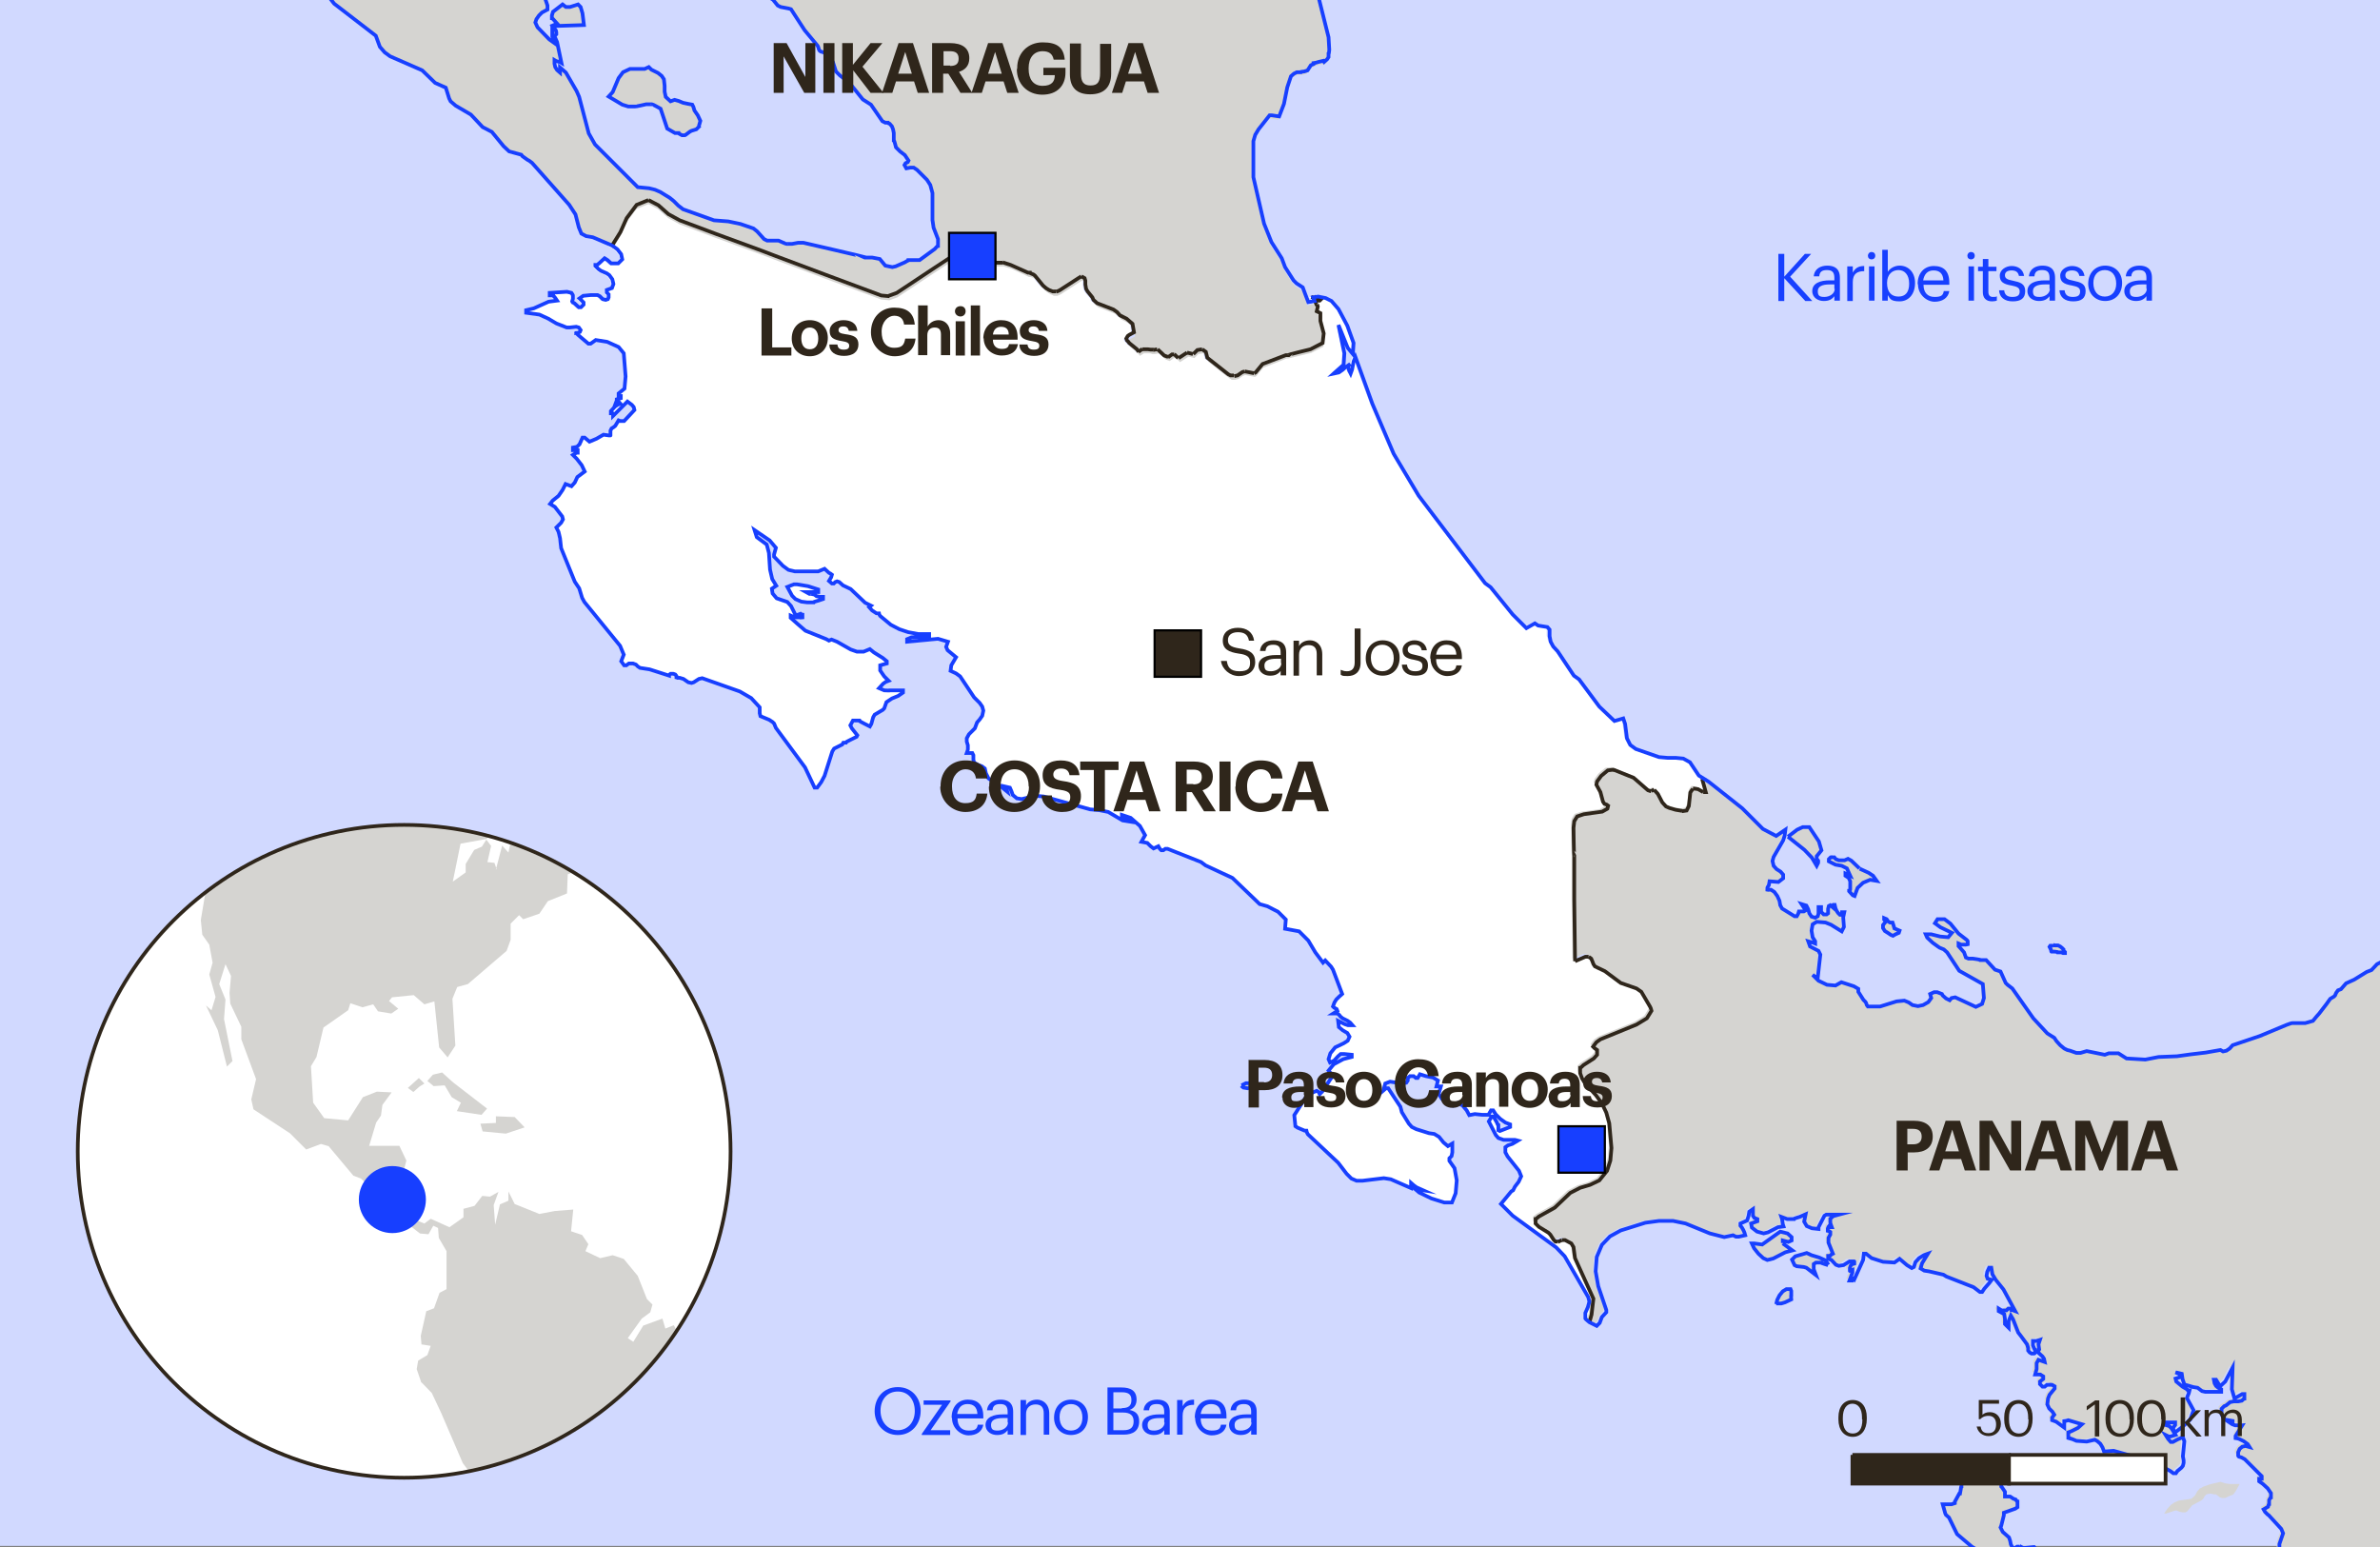 <?xml version="1.0" encoding="UTF-8"?>
<svg xmlns="http://www.w3.org/2000/svg" xmlns:xlink="http://www.w3.org/1999/xlink" version="1.1" viewBox="0 0 646 420">
  <rect x="0" y="0" width="646" height="420" fill="#808080" stroke="none"/>
  <defs>
    <style>
      .cls-1 {
        stroke: #2f261b;
      }

      .cls-1, .cls-2, .cls-3, .cls-4, .cls-5 {
        fill: none;
      }

      .cls-1, .cls-2, .cls-4, .cls-6, .cls-5, .cls-7, .cls-8 {
        stroke-miterlimit: 10;
      }

      .cls-9 {
        fill: #2f261b;
      }

      .cls-9, .cls-3, .cls-10, .cls-11, .cls-12, .cls-13, .cls-14 {
        stroke-width: 0px;
      }

      .cls-2, .cls-6 {
        stroke: #173fff;
      }

      .cls-15 {
        clip-path: url(#clippath);
      }

      .cls-4 {
        stroke: #000;
        stroke-width: .6px;
      }

      .cls-10 {
        fill: #173fff;
      }

      .cls-11, .cls-6 {
        fill: #d1d9ff;
      }

      .cls-16 {
        clip-path: url(#clippath-1);
      }

      .cls-5, .cls-7, .cls-8 {
        stroke: #2f261b;
      }

      .cls-12 {
        fill: #d5d4d1;
      }

      .cls-12, .cls-13 {
        fill-rule: evenodd;
      }

      .cls-7, .cls-13, .cls-14 {
        fill: #fff;
      }

      .cls-17 {
        isolation: isolate;
      }

      .cls-8 {
        fill: #2f261b;
      }
    </style>
    <clipPath id="clippath">
      <rect class="cls-3" width="646" height="420"/>
    </clipPath>
    <clipPath id="clippath-1">
      <path class="cls-1" d="M21.1,312.5c0,48.9,39.7,88.6,88.6,88.6s88.6-39.7,88.6-88.6-39.7-88.6-88.6-88.6-88.6,39.7-88.6,88.6"/>
    </clipPath>
  </defs>
  <g id="mapa">
    <g class="cls-15">
      <g>
        <rect class="cls-11" width="646" height="419.6"/>
        <path class="cls-13" d="M355.8,80.6h.9c0-.1.5.1.5.1h.3s.5.2.5.2v.2l-.2.2v.3h.4c0,0,.5-.5.5-.5v-.4c0,0,.5,0,.5,0l1.6.8,1.9,2.2,2.4,4.5,1.7,4.7-.2,3-1.4-1.7-2.5-6.2,1.6,7.7-.2,3.1-2.7,2.4,1.4-.3,1-.7.9-.8,1.2-.8-.4.5v.6c0,0,0,.7,0,.7l.4.8.4-1.1.4-2.2.5-1.2,4.6,12.7,5.8,13.6,6.8,11.4,18,23.7,1.5,1.1,6,7.4,3.7,3.7,2.3-1.3.9.6,2.5.4.5.7v1.8c0,0,.4,1.5.4,1.5l.7,1.3,1.2,1.3,4.4,6.6,1.4,1,5.5,7.4,4.1,3.9,2.4-.7.5,1.5.5,3.9.9,1.8,1.5,1.1,6.3,2.2,2.3.2h2.2c0,0,2.1,0,2.1,0l1.8,1,2.4,3.6,1.6,1h0c0,0,1,3.7,1,3.7h-.7s-1.4-.7-1.4-.7l-1.4-.2-.7,1-.4,3.7-.6,1.2-1.3.2-1.8-.3-1.7-.5-.9-.4-1-1.1-1.2-2.3-1-1.1-.8.4-.9-.3-3.9-3.4-5.5-2.2-1.7.2-1.8,1.5-1.1,1.5-.2.9,1.1,2,.7,2.6.4.6.6.2.4.3-.2.8-1.4.8-5,.7-1.8.6-.8,1.3-.2,1.8v7.9c.1,0,.2,11.5.2,11.5l.2,15.7v1.1s2.8-1.2,2.8-1.2h.9s.7.5.7.5l.3.7.3.8.4.6.6.3,2.1,1,4.3,3.2,4.3,1.5,1.3.9,2.4,4.1.4.9h0c0,.1-1.3,2.3-1.3,2.3l-2.8,1.7-9.8,4-1.1.8-.9,1.2.4.4.8.5v1.3s-.9,1-.9,1l-2.8,1.8-.8.8v1.4c-.1,0,.4,1.4.4,1.4l.8,1.3,3,3.3,1.6,2.2,1.2,2.5.8,2.9.6,6.7-.3,3.4-.9,2.8-2.1,2.6-2.5,1.2-2.7.8-2.7,1.4-4.2,4-4.3,2.4-.8.7v1.2c-.1,0,.8.9.8.9l2.6,1.6.5.5.9,1.4.5.4h.6s1.1-.4,1.1-.4h.9c0,.1,1.7,1,1.7,1l.6,1,.4,3,5,11-.5,4.3-.6,2.2-1.3-1v-1.5c.1,0,.9-1.6.9-1.6l.4-1.5-.3-1.2-6.4-11.1-2.3-2.4-11.8-8.6-3.2-3.2,2.8-3.4.5-.3.5-1,1-1.3.7-1.5-.6-1.5-3.1-3.9-.5-1.1v-1.4c0,0,.6-.5.6-.5l1.2-.4,1.5-.9-1.1-.4h-2.8c0,.1-1.4-.4-1.4-.4l-.7-.8-1.9-3.7.3-.5.2-.3.2-.5h.6l.9,1.6.3.8v1.3c.1,0,.5.2.5.2l2.8-1.1v-.7l-1.3-.5-1.4-1-1.2-1.2-.7-1.1h-.6l-.7,1.2h-1.7c0,0-2-.2-2-.2l-1.5.3-.7-1.3-1.1-1.3-1.3-.7-1.3.7-3-1.8-.9-1.4.6-2h-.6s-.6,0-.6,0l.4-1.6-1.3-.8-2-.4-1.6-.5-.6,1.1h-.5c0,0-.6-.5-.6-.5h-1s-.5.5-.5.5v.7c-.1,0-.5.6-.5.6l-1.3.2-3.1-.5-1.3.5-.5,1.9.7-.5h0s.6,0,.6,0l3.3,5,.4,1.5,1.9,3.1.8.9,1.2.6,3.5,1.1,1.4.2,1.3.8,1.2,1.5,1.2,1,1.2-.7v2.4s-.1,1-.1,1l-.6.6v.7l1.4,2,.6,3.3-.3,3.5-1,2.4h-2.1c0,0-3.5-1-3.5-1l-3.3-1.6-1.5-1.3h.6l.4.3.3.2,1.3.2-1.8-.8-.7-.5-.8-.7v1.4l-5.5-2.4-1.9-.3-5.8.7h-1.6s-1.4-.6-1.4-.6l-1.3-1.3-2.3-3-8.2-7.7-.5-.9h-.4c0-.1-1.9-.9-1.9-.9l-.6-.4-.3-3,2.9-4.5.7-.8,1.5-.9,1-.4.5.3.3.6.7-.7,2.3-3.5.6-.7-1.2-1.5,1.4-1.7,2.6-1.4,2.3-.6v-.6l-2-.2h-1c0,0-.7.7-.7.7l-1.1,1.2-1.1.5-.4-.9.5-1.6,1.3-1.6,2.3-1.1,1.1-.7.5-1.1-.6-1-1.2-.7-1.1-.9-.2-1.7,1.8.9.9.3h1.2s-.6-.7-.6-.7l-.7-.5-1.4-.7-.6-.5-.3-.4-.5-.3h-1.1c0,0,1.1-.8,1.1-.8l-.2-.5-.7-.4-.3-.3.4-1.1.5-.8.7-.7.9-.8-2.5-6.6-.5-.8-1.6-1.7-.6.6-2.1-2.8-1.9-3.2-2.5-2.5-3.8-.7.2-2.5-2.1-2.1-2.9-1.5-2.1-.6-7.4-7.1-7.3-3.4-1.2-.9-9.1-3.6h-.6l-.6.4h-.5s-.4-.4-.4-.4l-.4-.7-1.3.6-.8-.6-.9-.9-1.6-.3,1-1.8-1.4-2.5-2.5-2.2-2.4-.8v.6l.8.2.6.2,1.3.9-2.5-.4-3.9-2.3-2.5-.5-2.4-.2-12.6-3.5-2.4-.2-1.1.2-1.2.4-1.3.3-1.3-.2-1.1-.9-.4-1.1-.4-.9-1.3-.3.2.4v.3c.1,0,.3.7.3.7l-1.6-1.3-3.5-2.3-.7-1.4-.3-1.3-.8-.6-1.1-.4-1-.6-.3-1v-1c.1,0-.1-.6-.1-.6h-1.5c0,0,.4-1,.4-1v-1c-.1,0-.3-1-.3-1v-.9s.5-1.1.5-1.1l1.6-1.6.6-1.6.7-.8.7-1,.3-1.4-.3-1.1-.7-1-1.5-1.5-3.8-5.7-1.1-.8-1.5-.7.2-1.5,1.3-2.2-2.3-1.9-.4-.9.5-1.4-2.7-.8-8.4.8v-.7l1.2-.5,1.5-.2h3.3s0-.6,0-.6h-3c0-.1-2.7-.6-2.7-.6l-2.4-.8-2.3-1.2-2.9-2.4-.4-.5h-.6c0-.1-1.2-1-1.2-1l-.8-.9.5-.4-1.6-.8-3.9-3.7-2.1-1-1-.9-.6-.2-.5.2-.4.4h-.5c0,0-.8-.6-.8-.6l.6-1,.2-.7-.4-.3-.4-.2-1.2-1.1-1.7.6h-6.4c0,0-1.7-.3-1.7-.3l-1.5-1.1-2.4-2.5v-.6l.5-1.8-1.7-2-4.1-2.8.6,1.9,2.7,2,.6,2.3.3,4.5.6,2.6,1.1,1.8-1.2.8.2,1.3,1.1,1.3,2.9,1,1,1.1,1.2,2.4h.6l.8-.3.3.3v.7c.1,0-.7,0-.7,0h-.9c0-.1-.8-.4-.8-.4l-.7-.3v.6l1.8,1.6,2.2,1.9,5.7,2.3.7.4.7-.3,1.5.6,3.7,2.1,1.7.5h1.8s1.7-.7,1.7-.7l1.1.9,2.4,1.5,1.1.9v.6l-1.9.5v1.4c0,0,1.2,1.6,1.2,1.6l1.2,1.2-.8.3-.7.5-1.1,1.2,1.4.6,1.7.2h3.4c0-.1,0,.5,0,.5l-1.3.9-1.7.7-1.5,1-.6,1.7-.4.4-2.2,1.3-.4.7-.5,1.8-.4.7-3-1.5h-1.6c0-.1-.7,1.1-.7,1.1l.4.8,1.5,1.9-.2.4-3.1,1.5h-.5c0,.1-.3.6-.3.6l-2.2,1.1-.5.8-2.1,6.6-.9,1.7-1.1,1.5h-.7l-2.6-5.5-7.9-10.7-.5-1.2-.4-.4-.9-.6-2.4-1-.2-.8v-.9s0-.7,0-.7l-2.3-2.5-3.1-1.8-10.2-3.6-.9.2-1.4.9-.6.2-.9-.2-1.3-.9-1-.2h-.6c0,0-.2-.2-.2-.2v-.3c-.1,0-.5-.4-.5-.4l-.7-.3h-.6c0,.1-.4.4-.4.4v.2c0,0-5.4-1.7-5.4-1.7l-2.6-.4-.6-.4-.5-.5-.8-.4h-1.1s-.7.5-.7.5h-.6s-.8-1.1-.8-1.1l.7-1.8-1-2.4-9.7-11.9-.6-1.1-.8-2.6-1.2-1.8-3.7-9.1-.3-2.7-.4-1.7-.6-1.2,1.3-1.3.5-.9-.2-.8-2-2.6-1.3-.8.7-.9,1.6-1.3,1.1-1.6.8-1.6,1.6.6.9-1,.7-1.5,2-1.5-.8-1.7-1.4-1.8-1-1,.6-.4h.3c0-.1.4-.2.4-.2v-.7h-1.3v-.7l1.1-.2.7-.7.8-1.8h.6l1.3,1.1,1.9-.8,1.9-1.1,1.4.2h.6v-1.3c-.1,0,.2-.6.2-.6l.5-.3.5-.4.9-1.5h.3c0,0,1.2.2,1.2.2l2.8-3-.2-.8-.5-.6-1.2-.9-3.9,3.9v-.3c0,0,0-.3,0-.3v-.2c-.1,0-.6,0-.6,0v-.6l1.1-1.2.7-.5.8-.3-.6-.7h0c0,0-.1.3-.1.3l-.2.2-.3.2.2-.8v-.3s1.1-.3,1.1-.3v-.6h-.6v-.7l1.6-1.3.3-3.3-.5-6.3-1.4-1.7-3.1-1.4-3.1-.5-1.4,1h-.6l-2.6-2.2-.8-.8h.5c0,.1.6-.1.6-.1l.2-.5-.5-.7-.7-.2-1.8.2h-.8s-2.8-1.1-2.8-1.1l-2.2-1.3-2.4-1.1-3.6-.5v-.7l2.1-.5,4-1.8,2.3-.3-.4-.6-.3-.4-.4-.2h-.9v-.8l4.7-.3,1.2.3.5.7v.9c-.1,0-.4.7-.4.7l.2.3.4.2,1.2,1.1h.6l.7-.7v-.6l-1.1-1.1,1-.7,2-.3h1.9c0,0,.6.4.6.4l.8.8.8.2.6-.2.3-.6v-.7c-.1,0-.6-.5-.6-.5v-.7l1.4-.5.4-1.1-.3-1.3-.8-1.1-.7-.5-1.6-.7-.7-.5-.8-.8v-.2h.5c0-.1.6-.6.6-.6l1.4-1.3.8.5,1,.9h1.9s1.1-1.1,1.1-1.1l-.3-1.4-1-1.3-1.2-.9-.8-.3,2.3-3.7,1.7-3.8,2.7-3.6,3.2-1.3,2.7,1.4,2.7,2.4,3.1,1.7,9.6,3.6,12.8,4.7,3.4,1.3,13.6,5.1,15.3,5.7,2.2.2,2.2-.8,9.8-6.5,7-4.6,3-.7,1.7.7,3.6,2.6,1.7.2h2c0-.1,2.2.6,2.2.6l4.7,2.1h.5c0,.1.5.3.5.3l.5.2.4.3,2.2,2.7.8.7.8.5,1,.4h1c0,.1.9-.3.9-.3l5.1-3.3.8-.5.9.5.2.7v1s.2,1.2.2,1.2l.4.7,1.3,1.6.3.7,1,.9,4.4,1.7,1,.7.8.9,1.8.9,1.6,1.4.4,2.3-1.3.7-.4.3-.4.7.2.5.4.4.2.3,2.1,1.7.5.7,1.1-.8h1.5s.7.1.7.1h.8c0,.1,1.1,0,1.1,0l1.8,1.7,1.1.4,1.1-.8h.6l1.1,1.1,2.3-1.5,1.6.4,1.1-1.1,1.3-.2,1,.7.4,1.6,5.7,4.5.6.3h.9c0,.1.9,0,.9,0l1.3-.9.6-.2,2.6.5.4-.2,1.9-2.3,6.3-2.4h.5c0-.1,6.2-1.6,6.2-1.6l3.3-1.7.3-2.6-.9-3.4v-2.1c0,0-1-.5-1-.5l.3-1.3-.2-.6h-.2c0,0-.7-1.8-.7-1.8l-.7-.2" vector-effect="none"/>
        <path class="cls-13" d="M220.1,161.2l.9.2.5.4.8.2h1s0,.6,0,.6l-1.2.4-1.5.4h-1.6c0,.1-1.6,0-1.6,0l-1.6-.7-.9-.9-1.3-2.4,1.8-.6h.8c0,0,3,.5,3,.5l2.8.9v.7h-3.3l.9.5h.4" vector-effect="none"/>
        <path class="cls-12" d="M336.9,294.7l1.2-.6h1.4c0,0-.1,1.1-.1,1.1l-.7.3-1.2-.2-.6-.5" vector-effect="none"/>
        <path class="cls-12" d="M166.1,66.7h0s-4.7-2-4.7-2l-1.8-.3-1.3-.7-.7-1.7-.9-3.5-1.7-2.6-10.1-11.4-.8-.6-.4-.2-1.4-1-.3-.4-3.3-.9-1.5-1.4-3.2-3.9-2.5-1.3-3.2-3.4-4.1-2.4-1.4-1.2-.4-.8-.9-2.9-2.9-1.3-3.5-3.4-8.7-3.8-1.5-1.1-1.3-1.5-1.1-3-11.3-8.7-1.8-2.3-2.5-5.7-1-.9-1-.5-2.5-2.5-1.5-2.1-1.6-3-.3-1.4-.5-1.3-1.1-1.1-2.3-1.8-2.2-2.8-3.6-6.2-3.3-9.1-.9-1.5-2.4-2-19.4-11.9-1.2-1.5-5.3-3.1-2.9-3.1-6.5-3-.2-2.2,1.1,1.4,1.9,1.2,2.2.9,2.1.4-2.4-2.6-1.2-1-1.3-.4-.8-.6-1.5-2.9h-.9l.7,2.5-1.5-1.4-.9-1.1h348.9c0,0,2.6,3.8,2.6,3.8l.6,2.4-.2,3-1,1.6-1.9.6h-3c0,.1-2.3.6-2.3.6l-2.4.9-2.2.4-1.9-1,.7-.7,2-1.4.6-.6v-1.1c0,0-.3-1.5-.3-1.5l-.6-1.3-2.1-1.9v-3.6c0,0-13.2,0-13.2,0v2.9h.1c0,.1.4-.1.4-.1h.8s1.1.3,1.1.3h.8s.6.2.6.2l.8.9.6,4.3-.4,2.1-.7,2-.3,1.8.7,1.8,1.8.9,3-.6.5,1.5v1c-.1,0-.6,1.9-.6,1.9v1.1c-.1,0,0,.6,0,.6l.4-.9,1.5-5,.6-1.2.8-.5,1.9.3.4.7-4.4,8.9-2.1,11.5.7,12.4.7,2.1-.6.4-.7.3.4-2-.7-1.7-2.4-3-1-2.5.8-1,1.4-.9.8-2.2-.5-1.6-1.2-1.9-1.7-1.6-1.8-.8-2.9.3v1.4c.1,0,1.6.9,1.6.9l1.2-1.3h.7l1.6,1.7.7,1,.3,1.3-.3,1.6-1.4,2.1-.2,1.6-.5,1.8h-1.7c0,0-3.9-1.1-3.9-1.1l-.5.3,1.2.7,2.3.9.6.8.4,1,.2,1.2v1.3c0,0-.1.9-.1.9l-.8,1.8-.2.7.2.5.3.6.2.6v.6c-.1,0-.6.6-.6.6l-.5.3-.5.2-.4.3-1.8,2.3-.5.4-.8.3-.9.7-.8.9-.4.8,1.2.8,1.5,1.4,1.3,1.5.8,1.9.7.5.9.3h1c0,.1,1.4,0,1.4,0v-.4c.1,0-.3-.6-.3-.6v-.7c-.1,0,.5-1.9.5-1.9l.5-1,.8-.4h1.6c0,0,.9.7.9.7l4.4,17.6.2,3.4v1.2s-.2.8-.2.8l-.4.6-.8.7-.2-.3-1.3.3-1.3.4v.2c-.1,0-.9.3-.9.3l-.9,1.4-.9.3h-1.1s-.9.2-.9.2l-.8.4-.8.7-1,3-.9,4.5-1.3,3.4-2-.3h-.6l-3,3.8-.9,1.5-.5,1.7v9.8s2.9,12.6,2.9,12.6l2,5,2.8,4.4.9,2.4,2.3,3.6.8.8,1.7,1.1.7,1.9.8,2.1,1.7-.3-.4-1h0s.7.2.7.2l.7,1.7h.2c0,0,.2.7.2.7l-.3,1.3.9.5v2.1c0,0,.9,3.4.9,3.4l-.3,2.6-3.3,1.7-6.2,1.5h-.5c0,.1-6.3,2.5-6.3,2.5l-1.9,2.3-.4.2-2.6-.5-.6.2-1.3.9-.9.2h-.9c0-.1-.6-.4-.6-.4l-5.7-4.5-.4-1.6-1-.7-1.3.2-1.1,1.1-1.6-.4-2.3,1.5-1.1-1.1h-.6l-1.1.8-1.1-.4-1.8-1.7-1.1.2h-.8c0-.1-.7-.2-.7-.2h-1.5s-1.1.7-1.1.7l-.5-.7-2.1-1.7-.2-.3-.4-.4-.2-.5.4-.7.4-.3,1.3-.7-.4-2.3-1.6-1.4-1.8-.9-.8-.9-1-.7-4.4-1.7-1-.9-.3-.7-1.3-1.6-.4-.7-.2-1.2v-1s-.2-.7-.2-.7l-.9-.5-.8.5-5.1,3.3-.9.4h-1c0-.1-1-.5-1-.5l-.8-.5-.8-.7-2.2-2.7-.4-.3-.5-.2-.5-.2h-.5c0-.1-4.7-2.2-4.7-2.2l-2.2-.7h-2c0,.1-1.7-.1-1.7-.1l-3.6-2.6-1.7-.7-3,.7-7,4.6-9.8,6.5-2.2.8-2.2-.2-15.3-5.7-13.6-5.1-3.4-1.3-12.8-4.7-9.6-3.6-3.1-1.7-2.7-2.4-2.7-1.4-3.2,1.3-2.7,3.6-1.7,3.8-2.3,3.7" vector-effect="none"/>
        <path class="cls-12" d="M358.8,80.7v.4c0,0-.6.5-.6.5h-.4c0,0,0-.3,0-.3l.2-.2v-.2l-.5-.3h-.3s-.5-.2-.5-.2h.5c0,0,1.6.3,1.6.3" vector-effect="none"/>
        <path class="cls-12" d="M462.1,211.4l1.1.7,9.1,7.2,5.6,5.6,3.6,1.9,2.5-1.7-.2,1.6-.4,1.3-2.6,4.5-.3,1.1.3,1.3.8.9,1.1.7.8.8v1c0,0-1.4,1-1.4,1l-2.4-.2-.2,1.1-.5.7v.5c.1,0,.6.2.6.2h.5c0-.1.9.5.9.5l.8,1.1.6,1.3.2,1.2.5.9,3.4,2.1h.6l.7-1.1h1.2c0-.1.5-.5.5-.5l-1.1-1.7,1.3.4.5,1,.3,1.1.6.9,1,.3.7-.4.3-1v-1.5c-.1,0,.5,0,.5,0v1.3c0,0,.8.6.8.6h.8c0,0,.4-.2.4-.2v-1.2s.2-.8.2-.8l.4-.2.7.6v-.3c0,0,0-.3,0-.3h.1c0-.1.4-.1.4-.1l.2.9.3.7.4.6.5.5h.6v-.7h.6l-.3,1.4.2,2.6-.6,1.2-2.9-1.8-1.5-.6-2.4-.2-1.1.7-.3,1.7.3,1.8.7,1.1v.6l-.5-.2-1.4-.4.5,1.4,2.3,1.2.5,1-.7,6.2h-.4c0-.1-.3-.2-.3-.2l-.3-.2-.4-.3,1.6,1.6,2.3,1.1,2.3.2,1.6-.9,3.4,1.1,1.2.7v.8s1.4,2.2,1.4,2.2l.5.5.2.3.2.6.3.3h.4c0,0,1.1,0,1.1,0h1.8c0,0,4.5-1.3,4.5-1.3l2.1-.2,1.2.5,1,.7,1.5.3,1.4-.3,1.4-.8.8-1.1-.3-1.1,1.1-.5h.8s1.3.5,1.3.5l.2.4.9.8,1,.5.5-.6,1-.2,5.6,2.6,1.7-.8.5-1.6-.3-3.8-6.4-3.6-3.3-5-.9-.8-1.2-.5-1.8-1.3-1.5-1.4-.4-.9h1.5s2.4.6,2.4.6l2.2.2,1-1.2-3.1-1.5-1.5-1.1.7-1.1h1.9s1.6,1.2,1.6,1.2l2.2,2.7,2.2,1.7.4.4v.8c-.1,0-.9.2-.9.2h-1c0-.1-.7-.5-.7-.5v.7l.8.9.7.8.5,1.4.7.3h1.2s2.2.3,2.2.3h1.4c0,.1,2.4,2.7,2.4,2.7l1.5.5,1.4,3.1.5.5,1.3,1,5.7,8.1,3.8,4.1,1.9,1.2.6.9,1,1.1,1.1.9.8.4.8.2,1.7.6h1.1s1.7-.5,1.7-.5l4.9,1,1.1-.4h2.6s2.2,1.4,2.2,1.4l5.1.3,3.6-.7,5-.2,3.6-.5,4.2-.5,4-.7.7.4.9-.2.9-.6.8-.9,7.4-2.5,7.2-3,1.6-.6h3.5c0,.1,2.1-.5,2.1-.5l.9-1.1.8-.9,2-2.6,1-1.4,1-.6.3-.3.3-.7.5-.7.8-.3,1.4-1.6,2.2-1,3.4-2.1,1.3-.5,1.5-1.6,5.5-2.8,6.9-2.9,2.1-.7v178.3l-10.6,1.3h-.7c0,.1-10.3,2.1-10.3,2.1l-7.6.3-1.9-.5h-.6l-.5.6-.5.2-.5-.2-.5-.6h-.6l-1.3,1.3-1.1-.7-1.5-2.5-.5-.4-.7-.4-.8-.3h-.9c0-.1-.9-.4-.9-.4v-.7s.4-.7.4-.7l.5-.3.4-.4v-2c-.1,0,0-.8,0-.8l.5-.7,1.1-.8.4-.5.3-1.3v-1.8c0,0-.3-1.6-.3-1.6l-2.4-1.5v-1.8s1-2.9,1-2.9l-.5-1.2-3.4-3.7-.3-.2-.7-.7-.4-.7,1.2-.7.2-.8v-1c.1,0,.5-.8.5-.8v-1.1c.1,0-.8-1.3-.8-1.3l-1.3-1.2-1-.7v-.7h.7v-.7l-4.6-4.6-.9-.5-.7-.2-.4-.3v-.9c.1,0,.6-.9.6-.9l.7-.6.9-.2,1.1.3-.5-.8-1.1-.8-1.2-.6-.8-.3v-.5c-.1,0,1.6-2.9,1.6-2.9h-1c0,0-.9,0-.9,0l-.8-.3-.6-.4h.3c0,0,.3,0,.3,0h.1c0-.1,0-.5,0-.5l-2.2-.4-.9-1.4v-1.5c0,0,.8-.7.8-.7l.5-.2.5-.4.6-.5,1-.2h1.2l1-.2.6-.6v-1.2c.1,0-.5,0-.5,0l-2.1,1.2-.7-2.5.2-5.9-2,3.8-1.4,1.3-1.1-1.8h-.6l.2,1,.4.7.6.5.8.4v.7h-4.3l-.9-.2-1.2-.9-1.2-.2-2.4-.7-.5-1.5-.2-1.4-1.7-.4.9.4.3.3v.6c0,0-1.2.4-1.2.4l.2.8,1.7,1.4,1.6.9h.3c0,.1-.2,1-.2,1l-.3.7-.2.6,1.8,3.3-.9,2.5-2.1,2-2,1.5-.4-.8v-.5c0,0,0-.3,0-.3l.3-.4v-.7h-1.3c0,0-1.3,0-1.3,0v.7l1,.3.6.6,1.1,1.8-1.3.5h-.6c0,0-.8-.5-.8-.5l.7,1.1.7.8h.6l1.3-.7,1.4-.6.4,1.1-.4,4.1.2,1.1v.7s-.2.8-.2.8l-.4.5-1.1.9-.4.6h-.7l-.8-.6-3-1.6h-.7c0-.1-.5-1.3-.5-1.3l-1.2-.4h-2.2s-7.8-2.2-7.8-2.2l-2.6.2-.4-1.1-.6-1-.8-.7-.7-.4-2.2.5-2.8-.2-2.1-.9v-1.4c-.1,0,.7-.3.7-.3l1.8-.9,1.1-1-3.7-1.1-1,.3v1.7c-.1,0-2.3-1.6-2.3-1.6l-1.1-.4v-.7l.6-.8-.5-.8-.9-.9-.5-1.1.2-1.6.4-1,1.4-1.7v-.6l-.7-.4-.7-.2h-.7c0,.1-.6.6-.6.6h-.6l-.7-.7v-.7l.9-.7v-.7s-.8-.5-.8-.5h-1.4s.3-1.5.3-1.5v-1.6c0,0,.6-.9.6-.9l1.7.6-.2-.9-.4-.6-1.3-1.2.4-.7-.2-1.4.4-1.2-1.2.5h-.5c0-.1-.2,0-.2,0v1.2s.4,1.3.4,1.3v.7c.1,0-.2.3-.2.3h-.7c0-.1-.5-.4-.5-.4l-.3-.5v-.7c0,0-.4-1-.4-1l-1.7-2.3-.7-.9-1.4-3.6-.6-1-.6,1.5v.8c-.1,0,0,1,0,1l-1-1v-1.4s-.2-1.3-.2-1.3l-1.5-.8v-.7l.8.5.7.2h.6c0-.1.5-.7.5-.7h.6l.3.3h.2c0,.1.8.4.8.4l-3.2-5.9-2.1-2.6-.9-1.5-.3-1.8h-.6l-.5,1.1-.2,1.1.3.8,1.1.3-.6.8-1.4,1.6-.6.9h-.6l-1.7-1.3-7.4-2.9-.8-.5-3.9-.9-1.3-.2-1-.6.4-1.4,1.6-2.6-1.1.4-1.3.8-1,1.1-.4,1.3-.6.3-1.3-.8-2-1.7-1.4,1-3.1-.2-3.1-1-1.5-1.2h-.6l-.2,1.7-2.4,5.3-.2-.2-.4-.2h-.1s0,.6,0,.6h-.6l.9-2.2v-.7s-.9.3-.9.3v-.8c.1,0,.3-.6.3-.6l.3-.4.7-.2v-.7h-1.3c0,.1-1.6,1.1-1.6,1.1l-1.3.2-.8-.3-1.2-1.3-.9-.3v-.7h.5c0-.1.4-.5.4-.5l.4-.2-1.1-3v-1.3c0,0,.5-.9.5-.9v-.7l-.6-.4v-.5c-.1,0,.1-.5.1-.5l.4-.5v.2c.1,0,0,.3,0,.3v.2c0,0,.6,0,.6,0l-.5-1.3v-1c.1,0,.9-.7.9-.7l1.5-.4h-2.2c0,0-1.2,0-1.2,0l-.5.3-1.5,3.1v.5c0,0-1.9-.2-1.9-.2l-1.4-.6-.7-1.2.4-2-1.6.7-1.7.5h-1.7c0,.1-1.6-.5-1.6-.5l.2.6.2,1.4.2.6-1.5.2-2.7,1.4-1.2.3-1.8-.5-1.4-1.1-.2-1.1,1.7-.6v-.6l-.8-.3-.4-.6v-.8c-.1,0,0-1,0-1l-1,.7-.2,1.2-.4,1.2-1.8.8v.6l.4.5.4.7.3.7.2.7-1.8.4h-.7s-.8-.4-.8-.4l-2.4.5-3.9-1-6.6-2.7-3.4-.7h-3.8s-3.7.5-3.7.5l-6.7,2.1-2.9,1.6-2.2,2.3-1.4,3.3-.3,3.9.7,4,2.2,6.5v.6l-1.2,1.3-.6,1.6-.8.8-2-1,.6-2.2.5-4.3-5-11-.4-3-.6-1-1.7-.9h-.9c0-.1-1.1.3-1.1.3h-.6s-.5-.5-.5-.5l-.9-1.4-.5-.5-2.6-1.6-.9-.9v-1.2c.1,0,.9-.7.9-.7l4.3-2.4,4.2-4,2.7-1.4,2.7-.8,2.5-1.2,2.1-2.6.9-2.8.3-3.4-.6-6.7-.8-2.9-1.2-2.5-1.6-2.2-3-3.3-.8-1.3-.5-1.4v-1.4c.1,0,.9-.8.9-.8l2.8-1.8.9-1v-1.3s-.7-.5-.7-.5l-.4-.4.9-1.2,1.1-.8,9.8-4,2.8-1.7,1.3-2.1h0c0-.1-.4-1-.4-1l-2.4-4.1-1.3-.9-4.3-1.5-4.3-3.2-2.1-1-.6-.3-.4-.6-.3-.8-.3-.7-.7-.5h-.9s-2.8,1.2-2.8,1.2v-1.1s-.2-15.7-.2-15.7v-11.5c-.1,0-.2-7.9-.2-7.9l.2-1.8.8-1.3,1.8-.6,5-.7,1.4-.8.2-.8-.4-.3-.6-.2-.4-.6-.7-2.6-1.1-2,.2-.9,1.1-1.5,1.8-1.5,1.7-.2,5.5,2.2,3.9,3.4.9.3.8-.4,1,1.1,1.2,2.3,1,1.1.9.4,1.7.5,1.8.3,1.3-.2.6-1.2.4-3.7.7-1,1.4.2,1.4.8h.7s-1-3.6-1-3.6" vector-effect="none"/>
        <path class="cls-12" d="M548.1,419.8l1.1.6,2.9-.3.6.7,2.6,4.9-1.8.7-2,.6h-2s-3.3-1.9-3.3-1.9l-4.1-.3-1.8-.4-1-.8-2.3-2.5-1.8-1.1-4-3.4-2.2-4.5-.8-.7-.2-.4-.7-2.5h.4c0,0,2,0,2,0l.9-.3v-.4s1.2-2.2,1.2-2.2h.2c0,0,.2-1.2.2-1.2v-.9s.2-.8.2-.8l.5-.9.7-.5,1.7-.4,2.7-2,.9-.5v.4h.7l-.3-.7-.2-1.2-.2-.7h.7v.7h.6v-.5c0,0,0-.1,0-.1h.3s.3,0,.3,0l2.1,6.2v1.1c0,0,.3.2.3.2l.8,1.2v.2s0,.8,0,.8v.2c0,0,.4,0,.4,0h.8c0-.1.3,0,.3,0l.9.6.6.2.4.6v1.5c.1,0-.4.4-.4.4l-3,1.1v.7c0,0-.8,2.8-.8,2.8l-.2.5.6,1.2,1.7,1.5.3.9.2,1,.4.8.6.3.7-.5h.6" vector-effect="none"/>
        <path class="cls-12" d="M596.8,404.2l1.3-.7,1.7-.6,2.9-.7,1.2.4,1.3.2h2.7s-1.1,2-1.1,2l-.7.9-1.1.4-1,.5h-.7c0,.1-.8-.2-.8-.2l-.6-.5-.5-.3h-.6c0-.1-.9-.2-.9-.2l-1,.2-.5.5-.3.6-.5.5-2.6,1.4-1.3,1.6-.5.3h-.8l-.9-.2-.7-.3h-.2c0-.1-2.6.8-2.6.8h-.6s.9-1.3.9-1.3l.9-1,1-.7,1.2-.5,3.4-.5,1-.9.6-1.1.8-.9" vector-effect="none"/>
        <path class="cls-12" d="M504.7,235.7l2.4,1.1,1.2.8,1,1.4-1.8-.3-1.9.8-1.5,1.4-.8,2.2-.5-.2-1-1.1h0c0,0,.2-.1.2-.1v-.4c.1,0,.1-2.2.1-2.2l-.4-.9-.9-.6v-.6l1.3.6-.9-2-1.4-.7-1.7-.3-1.8-.9v-.6l.5-.5.5-.2h.5c0,.1.4.7.4.7l.8.3.8.2h.8c0,0,.9-.5.9-.5l.9.5,2.2,2.1" vector-effect="none"/>
        <path class="cls-12" d="M485.3,227.1l2.5-1.9,1.5-.6h1.8s2.6,3.8,2.6,3.8l.7,2.4-1.3,1.6v.7l.4.5v.2c.1,0,0,.4,0,.4l-.4.8-1.3-2.2-2-2.1-4.5-3.6" vector-effect="none"/>
        <path class="cls-12" d="M483.9,337.4l2.6,1.9-1.9.5-3.3,1.7-1.6.4-1.1-.5-1.3-1.2-1.2-1.5-.6-1.3h.6l2.2.3,4.9-3.5,2,.5,1.1,1v.9c0,0-1,.4-1,.4l-1.5-.4v.7" vector-effect="none"/>
        <path class="cls-12" d="M496.3,343.3l-2-.6h-1.3c0-.1-.6.3-.6.3v.9s0,.5,0,.5l.6,1.6-2.6-2-.7-.2-1.9-.2-.6-.3-.7-1.5.9-.9,3.1-.9,1.3.6,2,.6,1.8.8.8,1.2" vector-effect="none"/>
        <path class="cls-12" d="M511.9,250.1l-.5-.5v-.4c0,0,.7.3.7.3l.4.6.5.3h.7c0,0,.3.9.3.9l.2.7.7.3.7.3-.2.6-.9.4-.7.4-.5-.2-.9-.6-.8-.5-.5-.8v-.8c0,0,.8-1,.8-1" vector-effect="none"/>
        <path class="cls-12" d="M482.1,354l.3-1.2.6-1.2.9-1.1,1-.6h1.1c0,0,.2.5.2.5v1c-.1,0,0,1.3,0,1.3l-1.7.8-1,.3h-1.4" vector-effect="none"/>
        <path class="cls-12" d="M557.2,256.3l.3.3h.5c0,.1.2,0,.2,0h.4s.6.3.6.3l.5.4.4.4v.4c.1,0,.4.3.4.3v.3h-.5l-.5-.2h-.8c0-.1-1-.2-1-.2h-.9c0,.1-.1-.5-.1-.5l-.2-.4-.2-.4.2-.3h.7" vector-effect="none"/>
        <path class="cls-6" d="M253.1,59.7l.3,2.1,1.2,3.1v1.8c-.1,0-.9.9-.9.9l-4.1,3h-3c0,.1-.5.3-.5.3l-.5.3-2.5,1.1-.9.2-1.9-.4-1.5-1.8-2.1-.4h-1.6c0-.1-17-4-17-4h-1.5s-1.6.3-1.6.3h-1.5c0,.1-2.2-.9-2.2-.9h-1.1c0,0-2,0-2,0l-.8-.4-1.9-2.1-1-.8-3.5-1.2-3.3-.7-3.9-.3-8.4-3-1.3-1-1.2-1.2-1.1-.9-2.6-1.6-1.4-.6-1.6-.4-3.1-.3-11.6-11.6-1.7-3-2.6-9.9-.7-1.6-2.9-5-1.6-1.4v1.4l-.8-.7-.5-.8-.2-.9v-1c0,0,.5.3.5.3l.9.2.5.3-1.2-5.7-.7-1.6.5-.5v-.5c0,0-.1-.5-.1-.5l-.4-.6h-.6v1.2c0,0,0,1,0,1l.6,1.8-1.4-1-3.2-3.3-.6-1.3.3-.9.7-1,.8-.8,1.5-.8v-1.1s-.6-1.8-.6-1.8v-4.5s-.6-2.4-.6-2.4l-1.7-1.1-1.1-.9.8-1.7,1.4-.7.5,2h.7l-.9-2.9-.9-.9-1.7-.3-.7-.8v-1.8c-.1,0,0-2,0-2l.3-1.3,1.1-3,3-6,1.8-2.2,2.5.8,2.5-.6,2.1-1.4,1.9-.9v.2s1.5,1.1,1.5,1.1l6.3,3.4,2.2.8.8.5.3,1.1.4.6h1c0,.1,1.1,0,1.1,0l.7-.3v.7h.6l2.2-1.5,3,2.3,4.2,5.2.7.6,1.8,2.8,1.1,2.6,4.5,4.6,2.1-2,4,.8,4.2,2.1,2.6,1.8.8,1.2.6,1.6.8,1.3,1.4.6,1.1.2.8.5,1.3,1.6.8.4,2.1.4.7.2,3.7,5.7,3.5,4.2.2.4.2.7.2.3.3.2.7.2.3.2,1.6,1.5.7,1,.8,2.5,1.1,1.1,2.4,1.8,3.8,4.7,2.2,1.4,3.1,4.5.8.4h.6c0,.1.6.3.6.3l.6.7.3.8.2,1v1.9c.1,0,.6,2,.6,2l1.1,1.1,1.3,1,1,1.5-.2.4-.6.3-.3.5.5.9,1.1-.2h.9l.9.6,2.7,2.7.9,1.4.6,2.2v7.6M149.4,7.1l9.1-.3-.4-3.2-.5-1.7-.7-.7-2.2.7h-1.1c0,0-.9-.7-.9-.7l-2.6,2-.3,1v.7c.1,0,.7.7.7.7l.9,1h-.6c0,0-1.4.6-1.4.6M189.7,34.2l.4-1.4-.7-1.5-.9-1.3-.3-1-.3-.6-1.1-.2-1.4-.3-1.2-.5-1.1-.3-1.1.4-1.3-1.2-.3-1.4v-1.6s-.2-1.8-.2-1.8l-.6-.9-1-.8-1.2-.6-.6-.3-.7-.7-1.1.5h-4c0,0-1.9.9-1.9.9l-1.2,1.6-1.6,3.8-1.1,1.2,3.7,2.2,1.6.5h1.9c0,.1,3-.6,3-.6h1.6c0-.1,2.3,1.2,2.3,1.2l1.8,5.4,2.1,1.2h.9c0,.1,1,.6,1,.6h.7c0,.1.3-.1.3-.1l1.2-.9.4-.2,1.3-.4,1-1" vector-effect="none"/>
        <path class="cls-5" d="M293.5,75l.9.5.2.7v1s.2,1.2.2,1.2l.4.7,1.3,1.6.3.7,1,.9,4.4,1.7,1,.7.8.9,1.8.9,1.6,1.4.4,2.3-1.3.7-.4.3-.4.7.2.5.4.4.2.3,2.1,1.7.5.7" vector-effect="none"/>
        <path class="cls-5" d="M176,54.3l2.7,1.4,2.7,2.4,3.1,1.7,9.6,3.6,12.8,4.7,3.4,1.3,13.6,5.1,15.3,5.7,2.2.2" vector-effect="none"/>
        <path class="cls-5" d="M166.1,66.7l2.3-3.7,1.7-3.8,2.7-3.6,3.2-1.3" vector-effect="none"/>
        <path class="cls-5" d="M263.1,67.7l1.7.7,3.6,2.6,1.7.2" vector-effect="none"/>
        <path class="cls-5" d="M241.2,80.3l2.2-.8,9.8-6.5,7-4.6,3-.7" vector-effect="none"/>
        <path class="cls-5" d="M272.1,71.2l2.2.7,4.7,2.1h.5c0,.1.5.3.5.3l.5.2.4.3,2.2,2.7.8.7.8.5,1,.4h1" vector-effect="none"/>
        <path class="cls-5" d="M270.1,71.3h2" vector-effect="none"/>
        <path class="cls-5" d="M286.7,79.2l.9-.4,5.1-3.3.8-.5" vector-effect="none"/>
        <path class="cls-5" d="M437.9,208.9l5.5,2.2,3.9,3.4.9.3" vector-effect="none"/>
        <path class="cls-5" d="M427.5,260.9v-1.1s-.2-15.7-.2-15.7v-11.5c-.1,0-.2-7.9-.2-7.9l.2-1.8.8-1.3,1.8-.6,5-.7,1.4-.8.2-.8-.4-.3-.6-.2-.4-.6-.7-2.6-1.1-2,.2-.9,1.1-1.5,1.8-1.5,1.7-.2" vector-effect="none"/>
        <path class="cls-5" d="M462.3,215h.7s-1-3.6-1-3.6" vector-effect="none"/>
        <path class="cls-5" d="M459.5,214l1.4.2,1.4.8" vector-effect="none"/>
        <path class="cls-5" d="M456.5,220.2l1.3-.2.6-1.2.4-3.7.7-1" vector-effect="none"/>
        <path class="cls-5" d="M449,214.4l1,1.1,1.2,2.3,1,1.1.9.4,1.7.5,1.8.3" vector-effect="none"/>
        <path class="cls-5" d="M448.2,214.7l.8-.4" vector-effect="none"/>
        <path class="cls-5" d="M422.8,337h-.6s-.5-.5-.5-.5l-.9-1.4-.5-.5-2.6-1.6-.9-.9v-1.2c.1,0,.9-.7.9-.7l4.3-2.4,4.2-4,2.7-1.4,2.7-.8,2.5-1.2,2.1-2.6.9-2.8.3-3.4-.6-6.7-.8-2.9-1.2-2.5-1.6-2.2-3-3.3-.8-1.3-.5-1.4v-1.4c.1,0,.9-.8.9-.8l2.8-1.8.9-1v-1.3s-.7-.5-.7-.5l-.4-.4.9-1.2,1.1-.8,9.8-4,2.8-1.7,1.3-2.1h0c0-.1-.4-1-.4-1l-2.4-4.1-1.3-.9-4.3-1.5-4.3-3.2-2.1-1-.6-.3-.4-.6-.3-.8-.3-.7-.7-.5" vector-effect="none"/>
        <path class="cls-5" d="M431.2,259.7h-.9s-2.8,1.2-2.8,1.2" vector-effect="none"/>
        <path class="cls-5" d="M431.4,359l.6-2.2.5-4.3-5-11-.4-3-.6-1-1.7-.9h-.9" vector-effect="none"/>
        <path class="cls-5" d="M423.9,336.6l-1.1.5" vector-effect="none"/>
        <path class="cls-5" d="M340.4,101.3l.4-.2,1.9-2.3,6.3-2.4h.5c0-.1,6.2-1.6,6.2-1.6l3.3-1.7.3-2.6-.9-3.4v-2.1c0,0-1-.5-1-.5l.3-1.3-.2-.6" vector-effect="none"/>
        <path class="cls-5" d="M357.5,82.6h-.2c0,0-.7-1.8-.7-1.8l-.7-.2" vector-effect="none"/>
        <path class="cls-5" d="M310.1,94.8h1.5s.7.1.7.1h.8" vector-effect="none"/>
        <path class="cls-5" d="M309,95.5l1.1-.8" vector-effect="none"/>
        <path class="cls-5" d="M326.3,94.8l1,.7.4,1.6,5.7,4.5.6.3h.9" vector-effect="none"/>
        <path class="cls-5" d="M323.9,96.1l1.1-1.1,1.3-.2" vector-effect="none"/>
        <path class="cls-5" d="M314.2,94.8l1.8,1.7,1.1.4" vector-effect="none"/>
        <path class="cls-5" d="M313,95l1.1-.2" vector-effect="none"/>
        <path class="cls-5" d="M322.2,95.7l1.6.4" vector-effect="none"/>
        <path class="cls-5" d="M319.9,97.2l2.3-1.5" vector-effect="none"/>
        <path class="cls-5" d="M318.7,96.1l1.1,1.1" vector-effect="none"/>
        <path class="cls-5" d="M317,97l1.1-.8h.6" vector-effect="none"/>
        <path class="cls-5" d="M337.8,100.8l2.6.5" vector-effect="none"/>
        <path class="cls-5" d="M335,102.1l.9-.2,1.3-.9.6-.2" vector-effect="none"/>
        <path class="cls-5" d="M356.7,80.5l.5.2h.3s.5.2.5.2v.2l-.2.2v.3h.4c0,0,.5-.5.5-.5v-.4" vector-effect="none"/>
        <path class="cls-2" d="M548.1,419.8h-.6l-.7.5-.6-.3-.4-.8-.2-1-.3-.9-1.7-1.5-.6-1.2.2-.5.7-2.8v-.7c0,0,3.1-1.1,3.1-1.1l.6-.4v-1.5c-.1,0-.5-.6-.5-.6l-.6-.2-.9-.6h-.3c0,0-.8,0-.8,0h-.3s0-.3,0-.3v-.8c.1,0,0-.2,0-.2l-.8-1.2-.2-.2v-1.1c0,0-2.2-6.2-2.2-6.2h-.3c0,0-.3,0-.3,0h-.1c0,.1,0,.6,0,.6h-.6v-.7h-.7l.2.7.2,1.2.3.7h-.7v-.4s-1,.5-1,.5l-2.7,2-1.7.4-.7.5-.5.9v.8c-.1,0-.2.9-.2.9l-.2,1.1h-.2c0,0-1.2,2.2-1.2,2.2v.4s-.9.3-.9.3h-2s-.4,0-.4,0l.7,2.5.2.4.8.7,2.2,4.5,4,3.4,1.8,1.1,2.3,2.5,1,.8,1.8.4,4.1.3,3.3,1.9h2s2-.6,2-.6l1.8-.7-2.6-4.9-.6-.7-2.9.3-1.1-.6" vector-effect="none"/>
        <path class="cls-2" d="M496.3,343.3l-.8-1.2-1.8-.8-2-.6-1.3-.6-3.1.9-.9.9.7,1.5.6.3,1.9.2.7.2,2.6,2-.6-1.6v-.5c0,0,0-.9,0-.9l.6-.4h1.3c0,.1,2,.7,2,.7" vector-effect="none"/>
        <path class="cls-2" d="M483.9,337.4v-.7l1.5.4.9-.4v-.9c0,0-1.1-1-1.1-1l-2-.5-4.9,3.5-2.2-.3h-.6l.6,1.3,1.2,1.5,1.3,1.2,1.1.5,1.6-.4,3.3-1.7,1.9-.5-2.6-1.9" vector-effect="none"/>
        <path class="cls-2" d="M650.7,258.9l-5.5,2.8-1.5,1.6-1.3.5-3.4,2.1-2.2,1-1.4,1.6-.8.3-.5.7-.3.7-.3.3-1,.6-1,1.4-2,2.6-.8.9-.9,1.1-2.1.6h-3.5c0-.1-1.6.5-1.6.5l-7.2,3-7.4,2.5-.8.9-.9.6-.9.2-.7-.4-4,.7-4.2.5-3.6.5-5,.2-3.6.7-5.1-.3-2.2-1.4h-2.6s-1.1.4-1.1.4l-4.9-1-1.7.5h-1.1s-1.7-.6-1.7-.6l-.8-.2-.8-.4-1.1-.9-1-1.1-.6-.9-1.9-1.2-3.8-4.1-5.7-8.1-1.3-1-.5-.5-1.4-3.1-1.5-.5-2.4-2.6h-1.4c0-.1-2.2-.4-2.2-.4h-1.2s-.7-.3-.7-.3l-.5-1.4-.7-.8-.8-.9v-.7l.7.3h1c0,.1.8-.1.8-.1v-.8c.1,0-.3-.4-.3-.4l-2.2-1.7-2.2-2.7-1.6-1.2h-1.9s-.7,1.1-.7,1.1l1.5,1.1,3.1,1.5-1,1.2-2.2-.2-2.4-.6h-1.5s.4.9.4.9l1.5,1.4,1.8,1.3,1.2.5.9.8,3.3,5,6.4,3.6.3,3.8-.5,1.6-1.7.8-5.6-2.6-1,.2-.5.6-1-.5-.9-.8-.2-.4-1.3-.5h-.8s-1.1.5-1.1.5l.3,1.1-.8,1.1-1.4.8-1.4.3-1.5-.3-1-.7-1.2-.5-2.1.2-4.5,1.4h-1.8c0,0-1.1,0-1.1,0h-.4c0,0-.3-.4-.3-.4l-.2-.6-.2-.3-.5-.5-1.4-2.2v-.8s-1.2-.7-1.2-.7l-3.4-1.1-1.6.9-2.3-.2-2.3-1.1-1.6-1.6.4.3.3.2h.3c0,.1.4.2.4.2l.7-6.2-.5-1-2.3-1.2-.5-1.4,1.4.4.5.2v-.6l-.7-1.1-.3-1.8.3-1.7,1.1-.7,2.4.2,1.5.6,2.9,1.8.6-1.2-.2-2.6.3-1.4h-.6v.7h-.6l-.5-.5-.4-.6-.3-.7-.2-.9h-.4s-.1.1-.1.1v.3s0,.3,0,.3l-.7-.6-.4.2-.2.8v1.2s-.4.3-.4.3h-.8c0,0-.7-.7-.7-.7v-1.3h-.7v1.5c.1,0-.2,1-.2,1l-.7.4-1-.3-.6-.9-.3-1.1-.5-1-1.3-.4,1.1,1.7-.5.3h-1.2c0,.1-.7,1.3-.7,1.3h-.6l-3.4-2.1-.5-.9-.2-1.2-.6-1.3-.8-1.1-.9-.6h-.5c0,.1-.5,0-.5,0v-.5c-.1,0,.4-.7.4-.7l.2-1.1,2.4.2,1.3-1v-1c0,0-.7-.8-.7-.8l-1.1-.7-.8-.9-.3-1.3.3-1.1,2.6-4.5.4-1.3.2-1.6-2.5,1.7-3.6-1.9-5.6-5.6-9.1-7.2-1.1-.7h0c0,0-1.6-1-1.6-1l-2.4-3.6-1.8-1-2.1-.2h-2.2c0,0-2.3-.2-2.3-.2l-6.3-2.2-1.5-1.1-.9-1.8-.5-3.9-.5-1.5-2.4.7-4.1-3.9-5.5-7.4-1.4-1-4.4-6.6-1.2-1.3-.7-1.3-.3-1.5v-1.8c0,0-.6-.7-.6-.7l-2.5-.4-.9-.6-2.3,1.3-3.7-3.7-6-7.4-1.5-1.1-18-23.7-6.8-11.4-5.8-13.6-4.6-12.7-.5,1.2-.4,2.2-.4,1.1-.4-.8-.2-.7v-.6c0,0,.5-.5.5-.5l-1.2.8-.9.8-1,.7-1.4.3,2.7-2.4.2-3.1-1.6-7.7,2.5,6.2,1.4,1.7.2-3-1.7-4.7-2.4-4.5-1.9-2.2-1.6-.8-2-.4-1.4.2.4,1-1.7.3-.8-2.1-.7-1.9-1.7-1.1-.8-.8-2.3-3.6-.9-2.4-2.8-4.4-2-5-2.9-12.6v-9.8s.5-1.7.5-1.7l.9-1.5,3-3.8h.6l2,.3,1.3-3.4.9-4.5,1-3,.8-.7.8-.4h.9c0-.1,1.1-.2,1.1-.2l.9-.3.9-1.4.7-.3v-.2c.1,0,1.4-.4,1.4-.4l1.3-.3.2.3.8-.7.4-.6v-.8c.1,0,.2-1.2.2-1.2l-.2-3.4-4.4-17.6-.9-.8h-1.6c0,0-.8.4-.8.4l-.5,1-.6,1.9v.7c.1,0,.5.6.5.6v.4c-.1,0-1.5.2-1.5.2h-1c0-.1-.9-.5-.9-.5l-.7-.5-.8-1.9-1.3-1.5-1.5-1.4-1.2-.8.4-.8.8-.9.9-.7.8-.3.5-.4,1.8-2.3.4-.3.5-.2.5-.3.5-.6v-.6c.1,0-.1-.6-.1-.6l-.3-.6-.2-.5.2-.7.8-1.8.2-.9v-1.3c0,0-.3-1.2-.3-1.2l-.4-1-.6-.8-2.3-.9-1.2-.7.5-.3,3.9,1.2h1.7c0,0,.5-1.9.5-1.9l.2-1.6,1.4-2.1.3-1.6-.3-1.3-.7-1-1.6-1.7h-.7l-1.2,1.3-1.5-.9v-1.4c-.1,0,2.7-.3,2.7-.3l1.8.8,1.7,1.6,1.2,1.9.5,1.6-.8,2.2-1.4.9-.8,1,1,2.5,2.4,3,.7,1.7-.4,2,.7-.3.6-.4-.7-2.1-.7-12.4,2.1-11.5,4.4-8.9-.4-.7-1.9-.3-.8.5-.6,1.2-1.5,5-.4.9-.2-.6v-1.1c.1,0,.6-1.9.6-1.9v-1c.1,0-.4-1.5-.4-1.5l-3,.6-1.8-.9-.7-1.8.3-1.8.7-2,.4-2.1-.6-4.3-.8-.9-.6-.2h-.8s-1.1-.2-1.1-.2h-.8s-.4.2-.4.2h-.1v-3h13.3v3.6c0,0,2,1.9,2,1.9l.6,1.3.4,1.5v1.1c0,0-.6.6-.6.6l-2,1.4-.7.7,1.9,1,2.2-.4,2.4-.9,2.3-.5h3c0-.1,1.9-.8,1.9-.8l1-1.6.2-3-.6-2.4-2.6-3.7h0" vector-effect="none"/>
        <path class="cls-2" d="M24.2-71.6l.9,1.1,1.5,1.4-.7-2.5h.9l1.5,2.9.8.6,1.3.4,1.2,1,2.4,2.6-2.1-.4-2.2-.9-1.9-1.2-1.1-1.4.2,2.2,6.5,3,2.9,3.1,5.3,3.1,1.2,1.5,19.4,11.9,2.4,2,.9,1.5,3.3,9.1,3.6,6.2,2.2,2.8,2.3,1.8,1.1,1.1.5,1.3.3,1.4,1.6,3,1.5,2.1,2.5,2.5,1,.5,1,.9,2.5,5.7,1.8,2.3,11.3,8.7,1.1,3,1.3,1.5,1.5,1.1,8.7,3.8,3.5,3.4,2.9,1.3.9,2.9.4.8,1.4,1.2,4.1,2.4,3.2,3.4,2.5,1.3,3.2,3.9,1.5,1.4,3.3.9.3.4,1.4,1,.4.2.8.6,10.1,11.4,1.7,2.6.9,3.5.7,1.7,1.3.7,1.8.3,4.7,2h0s.8.4.8.4l1.2.9,1,1.3.3,1.4-1.1,1.1h-1.9s-1-.9-1-.9l-.8-.5-1.4,1.3-.6.5h-.5v.3l.8.8.7.5,1.6.7.7.5.8,1.1.3,1.3-.4,1.1-1.4.5v.7l.5.5v.7c.1,0-.2.6-.2.6l-.6.2-.8-.2-.8-.8-.6-.3h-1.9c0,0-2,.2-2,.2l-1,.7,1.1,1.1v.6l-.7.7h-.6l-1.2-1.1-.4-.2-.2-.3.2-.7v-.9c.1,0-.4-.7-.4-.7l-1.2-.3-4.7.3v.7h.9c0,.1.4.4.4.4l.3.4.4.6-2.3.3-4,1.8-2.1.5v.7l3.6.5,2.4,1.1,2.2,1.3,2.8,1.1h.8s1.8-.2,1.8-.2l.7.2.5.7-.2.5-.6.3h-.5c0-.1.8.7.8.7l2.6,2.2h.6l1.4-1,3.1.5,3.1,1.4,1.4,1.7.5,6.3-.3,3.3-1.6,1.3v.7h.6v.6l-1.1.3v.3s-.3.8-.3.8l.3-.2.2-.2v-.2c.1,0,.2,0,.2,0l.6.7-.8.3-.7.5-1.1,1.2v.6h.5s.1.1.1.1v.3s0,.3,0,.3l3.9-3.9,1.2.9.5.6.2.8-2.8,3h-1.2c0-.1-.3-.2-.3-.2l-.9,1.5-.5.4-.5.3-.3.6v1.3c.1,0-.5,0-.5,0l-1.4-.2-1.9,1.1-1.9.8-1.3-1.1h-.6l-.8,1.8-.7.7-1.1.2v.7h1.3v.7h-.4c0,.1-.3.2-.3.2l-.6.4,1,1,1.4,1.8.8,1.7-2,1.5-.7,1.5-.9,1-1.6-.6-.8,1.6-1.1,1.6-1.6,1.3-.7.9,1.3.8,2,2.6.2.8-.5.9-1.3,1.3.6,1.2.4,1.7.3,2.7,3.7,9.1,1.2,1.8.8,2.6.6,1.1,9.7,11.9,1,2.4-.7,1.8.8,1.1h.6s.7-.5.7-.5h1.1s.8.3.8.3l.5.5.6.4,2.6.4,5.3,1.7v-.2c0,0,.4-.3.4-.3h.6c0-.1.7.2.7.2l.3.4v.3c.1,0,.3.2.3.2h.6c0,0,1,.3,1,.3l1.3.9.9.2.6-.2,1.4-.9.9-.2,10.2,3.6,3.1,1.8,2.3,2.5v.7c0,0,0,.9,0,.9l.2.8,2.4,1,.9.6.4.4.5,1.2,7.9,10.7,2.6,5.5h.7l1.1-1.5.9-1.7,2.1-6.6.5-.8,2.2-1.1.3-.5h.5c0-.1,3.1-1.6,3.1-1.6l.2-.4-1.5-1.9-.4-.8.7-1.3h1.6c0,.1,3,1.6,3,1.6l.4-.7.5-1.8.4-.7,2.2-1.3.4-.4.6-1.7,1.5-1,1.7-.7,1.3-.9v-.6h-3.4c0,.1-1.7,0-1.7,0l-1.4-.6,1.1-1.2.7-.5.8-.3-1.2-1.2-1.1-1.6v-1.4c0,0,1.8-.5,1.8-.5v-.6l-1.1-.9-2.4-1.5-1.1-.9-1.7.7h-1.8s-1.7-.6-1.7-.6l-3.7-2.1-1.5-.6-.7.3-.7-.4-5.7-2.3-2.2-1.9-1.8-1.6v-.6l.7.3.8.2h.9c0,.1.8,0,.8,0v-.7c-.1,0-.5-.3-.5-.3l-.8.3h-.6l-1.2-2.4-1-1.1-2.9-1-1.1-1.3-.2-1.3,1.2-.8-1.1-1.8-.6-2.6-.3-4.5-.6-2.3-2.7-2-.6-1.9,4.1,2.8,1.7,2-.5,1.8v.6l2.4,2.5,1.5,1.1,1.7.4h6.4c0,0,1.7-.7,1.7-.7l1.2,1.1.4.2.4.3-.2.7-.6,1,.8.7h.5c0,0,.4-.4.4-.4l.5-.2.6.2,1,.9,2.1,1,3.9,3.7,1.6.8-.5.4.8.9,1.2.8h.6c0,.1.4.7.4.7l2.9,2.4,2.3,1.2,2.4.8,2.7.5h3v.8h-3.3s-1.5.1-1.5.1l-1.2.5v.7l8.4-.8,2.7.8-.5,1.4.4.9,2.3,1.9-1.3,2.2-.2,1.5,1.5.7,1.1.8,3.8,5.7,1.5,1.5.7,1,.3,1.1-.3,1.4-.7,1-.7.8-.6,1.6-1.6,1.6-.6,1.1v.9s.3,1,.3,1v1c.1,0-.3,1.1-.3,1.1h1.5c0,0,.3.6.3.6v1c-.1,0,.2,1,.2,1l1,.6,1.1.4.8.6.3,1.3.7,1.4,3.5,2.3,1.6,1.3-.2-.7v-.3c-.1,0-.4-.4-.4-.4l1.3.3.4.9.4,1.1,1.1.9,1.3.2,1.3-.3,1.2-.4,1.1-.2,2.4.2,12.6,3.5,2.4.2,2.5.5,3.9,2.3,2.5.4-1.3-.9-.6-.2-.8-.2v-.6l2.4.8,2.5,2.2,1.4,2.5-1,1.8,1.6.3.9.9.8.6,1.3-.6.4.7.4.4h.5s.6-.4.6-.4h.6l9.1,3.6,1.2.9,7.3,3.4,7.4,7.1,2.1.6,2.9,1.5,2.1,2.1-.2,2.5,3.8.7,2.5,2.5,1.9,3.2,2.1,2.8.6-.6,1.6,1.7.5.8,2.5,6.6-.9.8-.7.7-.5.8-.4,1.1.3.3.7.4.2.5-1.1.7h1.1c0,0,.5.4.5.4l.3.4.6.5,1.4.7.7.5.6.7h-1.2s-.9-.3-.9-.3l-1.8-.9.2,1.7,1.1.9,1.2.7.6,1-.5,1.1-1.1.7-2.3,1.1-1.3,1.6-.5,1.6.4.9,1.1-.5,1.1-1.2.7-.6h1c0,0,2,.2,2,.2v.6l-2.3.6-2.6,1.4-1.4,1.7,1.2,1.5-.6.7-2.3,3.5-.7.7-.3-.6-.5-.3-1,.4-1.5.9-.7.8-2.9,4.5.3,3,.6.4,1.9.8h.4c0,.1.5,1,.5,1l8.2,7.7,2.3,3,1.3,1.3,1.4.6h1.6s5.8-.7,5.8-.7l1.9.3,5.5,2.4v-1.4l.8.7.7.5,1.8.8-1.3-.2-.3-.2-.4-.3h-.6l1.5,1.3,3.3,1.6,3.5,1.1h2.1c0,0,1-2.5,1-2.5l.3-3.5-.6-3.3-1.4-2v-.7l.6-.6.2-1v-2.4s-1.2.7-1.2.7l-1.2-1-1.2-1.5-1.3-.8-1.4-.2-3.5-1.1-1.2-.6-.8-.9-1.9-3.1-.4-1.5-3.3-5h-.6,0s-.7.6-.7.6l.5-1.9,1.3-.5,3.1.5,1.3-.2.4-.6v-.7c.1,0,.6-.5.6-.5h1s.6.5.6.5h.5c0,0,.6-1,.6-1l1.6.5,2,.4,1.3.8-.4,1.6h.6s.6,0,.6,0l-.6,2,.9,1.4,3,1.8,1.3-.7,1.3.7,1.1,1.3.7,1.3,1.5-.3,2,.2h1.7c0,0,.7-1.2.7-1.2h.6l.7,1.1,1.2,1.2,1.4,1,1.3.5v.7l-2.8,1.1-.4-.2v-1.3c-.1,0-.4-.8-.4-.8l-.9-1.6h-.6l-.2.5-.2.3-.3.5,1.9,3.7.7.8,1.4.5h2.8c0-.1,1.1.2,1.1.2l-1.5.9-1.2.4-.7.5v1.4c0,0,.6,1.1.6,1.1l3.1,3.9.6,1.5-.7,1.5-1,1.3-.5,1-.5.3-2.8,3.4,3.2,3.2,11.8,8.6,2.3,2.4,6.4,11.1.3,1.2-.4,1.5-.7,1.6v1.5c-.1,0,1.1,1,1.1,1h0l2,1,.8-.8.6-1.6,1.2-1.3v-.6l-2.2-6.5-.7-4,.3-3.9,1.4-3.3,2.2-2.3,2.9-1.6,6.7-2.1,3.7-.5h3.8s3.4.7,3.4.7l6.6,2.7,3.9,1,2.4-.5.8.4h.7s1.8-.4,1.8-.4l-.2-.7-.3-.7-.4-.7-.4-.5v-.6l1.8-.8.4-1.2.2-1.2,1-.7v1c0,0,0,.8,0,.8l.4.6.8.3v.6l-1.7.6.2,1.1,1.4,1.1,1.8.5,1.2-.3,2.7-1.4,1.5-.2-.2-.6-.2-1.4-.2-.6,1.6.6h1.7c0-.1,1.7-.6,1.7-.6l1.6-.7-.4,2,.7,1.2,1.4.6,1.8.2v-.5c0,0,1.6-3.1,1.6-3.1l.5-.3h1.2c0,0,2.2,0,2.2,0l-1.5.4-.8.7v1c-.1,0,.4,1.3.4,1.3h-.5s0-.1,0-.1v-.3s0-.2,0-.2l-.4.5-.2.5v.5c.1,0,.7.4.7.4v.7l-.5.9v1.3c0,0,1.2,3,1.2,3l-.4.2-.4.4h-.5v.8l.9.3,1.2,1.3.8.3,1.3-.2,1.6-1h1.3c0-.1,0,.6,0,.6l-.7.2-.3.4-.2.6v.8c-.1,0,.7-.3.7-.3v.7s-.8,2.2-.8,2.2h.6v-.7h.1s.4.2.4.2l.2.2,2.4-5.3.2-1.7h.6l1.5,1.2,3.1,1,3.1.2,1.4-1,2,1.7,1.3.8.6-.3.4-1.3,1-1.1,1.3-.8,1.1-.4-1.6,2.6-.4,1.4,1,.6,1.3.2,3.9.9.8.5,7.4,2.9,1.7,1.3h.6l.6-.9,1.4-1.6.6-.8-1.1-.3-.3-.8.2-1.1.5-1.1h.6l.3,1.8.9,1.5,2.1,2.6,3.2,5.9-.8-.3h-.2c0-.1-.3-.4-.3-.4h-.6l-.5.5h-.6c0,.1-.7,0-.7,0l-.8-.5v.7l1.5.8.2,1.3v1.4s1,1,1,1v-1s0-.8,0-.8l.6-1.5.6,1,1.4,3.6.7.9,1.7,2.3.3,1v.7c0,0,.4.5.4.5l.5.3h.7c0,.1.3-.2.3-.2v-.7c-.1,0-.6-1.3-.6-1.3v-1.2s.2,0,.2,0h.5c0,.1,1.2-.3,1.2-.3l-.4,1.2.2,1.4-.4.7,1.3,1.2.4.6.2.9-1.7-.6-.5.9v1.6c0,0-.4,1.5-.4,1.5h1.4s.8.5.8.5v.7s-.9.7-.9.7v.7l.7.7h.6l.6-.5h.7c0-.1.7,0,.7,0l.7.4v.6l-1.4,1.7-.4,1-.2,1.6.5,1.1.9.9.5.8-.6.8v.7l1.1.4,2.2,1.6v-1.7c.1,0,1.1-.3,1.1-.3l3.7,1.1-1.1,1-1.8.9-.8.3v1.4c.1,0,2.2.9,2.2.9l2.8.2,2.2-.5.7.4.8.7.6,1,.4,1.1,2.6-.2,7.8,2.2h2.2s1.2.4,1.2.4l.5,1.2h.7c0,.1,3,1.7,3,1.7l.8.6h.7l.4-.6,1.1-.9.4-.5.2-.8v-.7s-.2-1.1-.2-1.1l.4-4.1-.4-1.1-1.4.6-1.3.7h-.6l-.7-.8-.7-1.1.8.4h.6c0,0,1.3-.4,1.3-.4l-1.1-1.8-.6-.6-1-.3v-.7h1.3c0,0,1.3,0,1.3,0v.7l-.3.4-.2.3v.5c0,0,.5.8.5.8l2-1.5,2.1-2,.9-2.5-1.8-3.3.2-.6.3-.7.2-.8h-.3c0-.1-1.6-1-1.6-1l-1.7-1.4-.2-.8,1.3-.4v-.6c0,0-.4-.3-.4-.3l-.9-.4,1.7.4.2,1.4.5,1.5,2.4.7,1.2.2,1.2.9.9.2h4.3v-.7l-.8-.4-.6-.5-.4-.7-.2-1h.6l1.1,1.8,1.4-1.3,2-3.8-.2,5.9.7,2.5,2.1-1.2h.6v1.2c-.1,0-.7.6-.7.6l-1,.2h-1.2l-1,.2-.6.5-.5.4-.5.2-.7.7v1.5c0,0,.8,1.4.8,1.4l2.2.4v.4s-.1.1-.1.1h-.3s-.3,0-.3,0l.6.4.8.3h.9c0,.1,1,0,1,0l-1.8,2.9v.5c.1,0,1,.3,1,.3l1.2.6,1.1.8.5.8-1.1-.3-.9.2-.7.6-.4.9v.9c-.1,0,.2.3.2.3l.7.2.9.5,4.6,4.6v.7h-.7v.7l1,.7,1.3,1.2.9,1.3v1.1c-.1,0-.5.8-.5.8v1c-.1,0-.3.8-.3.8l-1.2.7.4.7.7.7.3.2,3.4,3.7.5,1.2-1,2.9v1.8s2.4,1.5,2.4,1.5l.4,1.6v1.8c0,0-.4,1.3-.4,1.3l-.4.5-1.1.8-.5.7v.8c0,0,0,2,0,2l-.4.4-.5.3-.4.7v.7s1,.3,1,.3h.9c0,.1.8.5.8.5l.7.4.5.4,1.5,2.5,1.1.7,1.3-1.3h.6l.5.6.5.2.5-.2.5-.6h.6l1.9.5,7.6-.3,10.3-1.9h.7c0-.1,10.6-1.5,10.6-1.5" vector-effect="none"/>
        <path class="cls-2" d="M482.1,354l.3-1.2.6-1.2.9-1.1,1-.6h1.1c0,0,.2.5.2.5v1c-.1,0,0,1.3,0,1.3l-1.7.8-1,.3h-1.4" vector-effect="none"/>
        <path class="cls-2" d="M504.7,235.7l-2.2-2.1-.9-.5-.9.4h-.8c0,0-.8,0-.8,0l-.8-.3-.4-.5h-.5c0-.1-.5,0-.5,0l-.5.5v.6l1.8.9,1.7.3,1.4.7.9,2-1.3-.6v.6l.9.6.4.9v2.2s-.1.4-.1.4h-.2c0,0,0,.1,0,.1l1,1.1.5.2.8-2.2,1.5-1.4,1.9-.8,1.8.3-1-1.4-1.2-.8-2.4-1.1" vector-effect="none"/>
        <path class="cls-2" d="M485.3,227.1l4.5,3.6,2,2.1,1.3,2.2.4-.8v-.4c.1,0,0-.2,0-.2l-.4-.5v-.7l1.3-1.6-.7-2.4-2.6-3.9h-1.8s-1.5.7-1.5.7l-2.5,1.9" vector-effect="none"/>
        <path class="cls-2" d="M220.1,161.2h-.4s-.9-.5-.9-.5h3.3v-.7l-2.8-.9-3-.5h-.8c0,0-1.8.7-1.8.7l1.3,2.4.9.9,1.6.7,1.6.2h1.6c0-.1,1.5-.5,1.5-.5l1.2-.4v-.6h-1s-.8-.2-.8-.2l-.5-.4-.9-.2" vector-effect="none"/>
        <path class="cls-2" d="M336.9,294.7l.6.5,1.2.2.7-.3v-1.1c.1,0-1.2,0-1.2,0l-1.2.6" vector-effect="none"/>
        <path class="cls-2" d="M557.2,256.3l.3.3h.5c0,.1.2,0,.2,0h.4s.6.3.6.3l.5.4.4.4v.4c.1,0,.4.3.4.3v.3h-.5l-.5-.2h-.8c0-.1-1-.2-1-.2h-.9c0,.1-.1-.5-.1-.5l-.2-.4-.2-.4.2-.3h.7" vector-effect="none"/>
        <path class="cls-2" d="M511.9,250.1l-.5-.5v-.4c0,0,.7.3.7.3l.4.6.5.3h.7c0,0,.3.9.3.9l.2.7.7.3.7.3-.2.6-.9.4-.7.4-.5-.2-.9-.6-.8-.5-.5-.8v-.8c0,0,.8-1,.8-1" vector-effect="none"/>
        <g vector-effect="non-scaling-stroke">
          <rect class="cls-10" x="257.6" y="63.2" width="12.6" height="12.6"/>
          <rect class="cls-4" x="257.6" y="63.2" width="12.6" height="12.6"/>
        </g>
        <g vector-effect="non-scaling-stroke">
          <rect class="cls-10" x="423" y="305.7" width="12.6" height="12.6"/>
          <rect class="cls-4" x="423" y="305.7" width="12.6" height="12.6"/>
        </g>
        <g vector-effect="non-scaling-stroke">
          <rect class="cls-9" x="313.4" y="171.1" width="12.6" height="12.6"/>
          <rect class="cls-4" x="313.4" y="171.1" width="12.6" height="12.6"/>
        </g>
      </g>
    </g>
    <g class="cls-17">
      <path class="cls-9" d="M331.5,179.4h1.5c.2,1.5.8,2.8,3.4,2.8s2.9-1,2.9-2.4-.7-2.1-3.1-2.4c-2.7-.4-4.3-1.2-4.3-3.5s1.7-3.5,4.1-3.5,4.1,1.2,4.4,3.5h-1.4c-.3-1.6-1.2-2.3-3-2.3s-2.7.9-2.7,2.1.5,1.9,3.1,2.3c2.8.4,4.3,1.3,4.3,3.7s-1.9,3.8-4.4,3.8-4.6-1.9-4.9-4.1Z"/>
      <path class="cls-9" d="M341.6,180.7c0-2.2,2.3-2.9,4.7-2.9h1.3v-.7c0-1.5-.6-2.1-2-2.1s-2,.5-2.1,1.7h-1.5c.2-2.1,1.9-2.9,3.7-2.9s3.4.7,3.4,3.3v6.2h-1.5v-1.2c-.7.9-1.5,1.3-2.9,1.3s-3.1-.8-3.1-2.8ZM347.7,180v-1.2h-1.3c-1.9,0-3.2.5-3.2,1.8s.5,1.6,1.8,1.6,2.8-.8,2.8-2.2Z"/>
      <path class="cls-9" d="M351.1,173.9h1.5v1.5c.4-.9,1.5-1.6,3-1.6s3.3,1.1,3.3,3.8v5.7h-1.5v-5.8c0-1.6-.7-2.4-2.2-2.4s-2.6.9-2.6,2.6v5.7h-1.5v-9.3Z"/>
      <path class="cls-9" d="M363.9,183.1v-1.3c.5.2.9.4,1.7.4,1.3,0,2.1-.7,2.1-2.4v-9.2h1.6v9.3c0,2.6-1.6,3.6-3.5,3.6s-1.4-.2-1.8-.3Z"/>
      <path class="cls-9" d="M370.7,178.7h0c0-2.9,1.9-4.9,4.6-4.9s4.6,1.9,4.6,4.7h0c0,3-1.9,4.9-4.6,4.9s-4.6-2-4.6-4.7ZM378.3,178.7h0c0-2.3-1.2-3.7-3.1-3.7s-3.1,1.4-3.1,3.5h0c0,2.3,1.2,3.7,3.1,3.7s3.1-1.4,3.1-3.5Z"/>
      <path class="cls-9" d="M380.5,180.4h1.4c.1,1.1.7,1.8,2.2,1.8s2-.5,2-1.5-.7-1.3-2.2-1.6c-2.4-.4-3.2-1.1-3.2-2.7s1.7-2.6,3.2-2.6,3.1.7,3.4,2.7h-1.4c-.2-1-.8-1.5-2-1.5s-1.8.5-1.8,1.3.5,1.2,2.2,1.5c1.9.4,3.3.8,3.3,2.8s-1.2,2.8-3.4,2.8-3.6-1.1-3.7-3Z"/>
      <path class="cls-9" d="M388.2,178.7h0c0-3,1.8-4.9,4.4-4.9s4.2,1.3,4.2,4.6v.5h-7c0,2.1,1.1,3.3,3,3.3s2.3-.5,2.5-1.6h1.5c-.3,1.9-1.9,2.9-4,2.9s-4.5-1.9-4.5-4.7ZM395.3,177.7c-.1-1.9-1.1-2.7-2.7-2.7s-2.5,1-2.8,2.7h5.5Z"/>
    </g>
    <g class="cls-17">
      <path class="cls-10" d="M237.4,383.1h0c0-3.8,2.5-6.6,6.3-6.6s6.2,2.9,6.2,6.4h0c0,3.7-2.5,6.6-6.2,6.6s-6.3-2.9-6.3-6.5ZM248.3,383h0c0-3-1.7-5.3-4.6-5.3s-4.7,2.2-4.7,5.2h0c0,3.2,2.1,5.3,4.7,5.3s4.6-2.1,4.6-5.2Z"/>
      <path class="cls-10" d="M250.2,389.2l5.5-7.9h-5v-1.2h7.3v.3l-5.4,7.8h5.3v1.3h-7.7v-.2Z"/>
      <path class="cls-10" d="M258.3,384.8h0c0-3,1.8-4.9,4.4-4.9s4.2,1.3,4.2,4.6v.5h-7c0,2.1,1.1,3.3,3,3.3s2.3-.5,2.5-1.6h1.5c-.3,1.9-1.9,2.9-4,2.9s-4.5-1.9-4.5-4.7ZM265.3,383.8c-.1-1.9-1.1-2.7-2.7-2.7s-2.5,1-2.8,2.7h5.5Z"/>
      <path class="cls-10" d="M267.5,386.8c0-2.2,2.3-2.9,4.7-2.9h1.3v-.7c0-1.5-.6-2.1-2-2.1s-2,.5-2.1,1.7h-1.5c.2-2.1,1.9-2.9,3.7-2.9s3.4.7,3.4,3.3v6.2h-1.5v-1.2c-.7.9-1.5,1.3-2.9,1.3s-3.1-.8-3.1-2.8ZM273.5,386.1v-1.2h-1.3c-1.9,0-3.2.5-3.2,1.8s.5,1.6,1.8,1.6,2.8-.8,2.8-2.2Z"/>
      <path class="cls-10" d="M277,380h1.5v1.5c.4-.9,1.5-1.6,3-1.6s3.3,1.1,3.3,3.8v5.7h-1.5v-5.8c0-1.6-.7-2.4-2.2-2.4s-2.6.9-2.6,2.6v5.7h-1.5v-9.3Z"/>
      <path class="cls-10" d="M286.1,384.8h0c0-2.9,1.9-4.9,4.6-4.9s4.6,1.9,4.6,4.7h0c0,3-1.9,4.9-4.6,4.9s-4.6-2-4.6-4.7ZM293.8,384.8h0c0-2.3-1.2-3.7-3.1-3.7s-3.1,1.4-3.1,3.5h0c0,2.3,1.2,3.7,3.1,3.7s3.1-1.4,3.1-3.5Z"/>
      <path class="cls-10" d="M300.6,376.6h3.8c2.4,0,4.1.8,4.1,3.3h0c0,1.2-.5,2.3-1.9,2.8,1.9.4,2.6,1.4,2.6,3.1h0c0,2.5-1.6,3.6-4.2,3.6h-4.4v-12.8ZM304.5,382.2c1.9,0,2.6-.7,2.6-2.2h0c0-1.5-.8-2.1-2.6-2.1h-2.3v4.4h2.3ZM305,388.2c1.9,0,2.7-.8,2.7-2.4h0c0-1.6-.9-2.4-2.9-2.4h-2.6v4.8h2.8Z"/>
      <path class="cls-10" d="M310,386.8c0-2.2,2.3-2.9,4.7-2.9h1.3v-.7c0-1.5-.6-2.1-2-2.1s-2,.5-2.1,1.7h-1.5c.2-2.1,1.9-2.9,3.7-2.9s3.4.7,3.4,3.3v6.2h-1.5v-1.2c-.7.9-1.5,1.3-2.9,1.3s-3.1-.8-3.1-2.8ZM316,386.1v-1.2h-1.3c-1.9,0-3.2.5-3.2,1.8s.5,1.6,1.8,1.6,2.8-.8,2.8-2.2Z"/>
      <path class="cls-10" d="M319.5,380h1.5v1.7c.6-1.1,1.4-1.8,3.1-1.8v1.4c-1.9,0-3.1.7-3.1,3v5.1h-1.5v-9.3Z"/>
      <path class="cls-10" d="M324.3,384.8h0c0-3,1.8-4.9,4.4-4.9s4.2,1.3,4.2,4.6v.5h-7c0,2.1,1.1,3.3,3,3.3s2.3-.5,2.5-1.6h1.5c-.3,1.9-1.9,2.9-4,2.9s-4.5-1.9-4.5-4.7ZM331.4,383.8c-.1-1.9-1.1-2.7-2.7-2.7s-2.5,1-2.8,2.7h5.5Z"/>
      <path class="cls-10" d="M333.6,386.8c0-2.2,2.3-2.9,4.7-2.9h1.3v-.7c0-1.5-.6-2.1-2-2.1s-2,.5-2.1,1.7h-1.5c.2-2.1,1.9-2.9,3.7-2.9s3.4.7,3.4,3.3v6.2h-1.5v-1.2c-.7.9-1.5,1.3-2.9,1.3s-3.1-.8-3.1-2.8ZM339.6,386.1v-1.2h-1.3c-1.9,0-3.2.5-3.2,1.8s.5,1.6,1.8,1.6,2.8-.8,2.8-2.2Z"/>
    </g>
    <g class="cls-17">
      <path class="cls-10" d="M482.7,68.9h1.6v6.2l5.6-6.2h1.7l-5.7,6.2,6,6.6h-1.9l-5.7-6.2v6.2h-1.6v-12.8Z"/>
      <path class="cls-10" d="M491.9,79c0-2.2,2.3-2.9,4.7-2.9h1.3v-.7c0-1.5-.6-2.1-2-2.1s-2,.5-2.1,1.7h-1.5c.2-2.1,1.9-2.9,3.7-2.9s3.4.7,3.4,3.3v6.2h-1.5v-1.2c-.7.9-1.5,1.3-2.9,1.3s-3.1-.8-3.1-2.7ZM497.9,78.4v-1.2h-1.3c-1.9,0-3.2.5-3.2,1.8s.5,1.6,1.8,1.6,2.8-.8,2.8-2.2Z"/>
      <path class="cls-10" d="M501.4,72.3h1.5v1.7c.6-1.1,1.4-1.8,3.1-1.8v1.4c-1.9,0-3.1.7-3.1,3v5.1h-1.5v-9.3Z"/>
      <path class="cls-10" d="M507,69.4c0-.5.4-1,1-1s1,.4,1,1-.4,1-1,1-1-.4-1-1ZM507.3,72.3h1.5v9.3h-1.5v-9.3Z"/>
      <path class="cls-10" d="M512.4,80.1v1.5h-1.5v-13.8h1.5v6c.5-.9,1.8-1.7,3.2-1.7,2.4,0,4.2,1.8,4.2,4.7h0c0,3-1.7,5-4.2,5s-2.6-.8-3.2-1.7ZM518.2,77h0c0-2.5-1.3-3.7-2.9-3.7s-3.1,1.1-3.1,3.5h0c0,2.5,1.2,3.7,3.1,3.7s2.9-1.2,2.9-3.5Z"/>
      <path class="cls-10" d="M520.5,77.1h0c0-3,1.8-4.9,4.4-4.9s4.2,1.3,4.2,4.6v.5h-7c0,2.1,1.1,3.3,3,3.3s2.3-.5,2.5-1.6h1.5c-.3,1.9-1.9,2.9-4,2.9s-4.5-1.9-4.5-4.7ZM527.5,76.1c-.1-1.9-1.1-2.7-2.7-2.7s-2.5,1-2.8,2.7h5.5Z"/>
      <path class="cls-10" d="M534,69.4c0-.5.4-1,1-1s1,.4,1,1-.4,1-1,1-1-.4-1-1ZM534.3,72.3h1.5v9.3h-1.5v-9.3Z"/>
      <path class="cls-10" d="M538.2,79.3v-5.7h-1.3v-1.2h1.3v-2.1h1.5v2.1h2.2v1.2h-2.2v5.6c0,.9.4,1.4,1.2,1.4s.8,0,1.1-.2v1.2c-.3.1-.7.2-1.3.2-1.7,0-2.5-1-2.5-2.5Z"/>
      <path class="cls-10" d="M542.6,78.8h1.4c.1,1.1.7,1.8,2.2,1.8s2-.5,2-1.5-.7-1.3-2.2-1.6c-2.4-.4-3.2-1.1-3.2-2.7s1.7-2.6,3.2-2.6,3.1.7,3.4,2.7h-1.4c-.2-1-.8-1.5-2-1.5s-1.8.5-1.8,1.3.5,1.2,2.2,1.5c1.9.4,3.3.8,3.3,2.8s-1.2,2.8-3.4,2.8-3.6-1.1-3.7-3Z"/>
      <path class="cls-10" d="M550.3,79c0-2.2,2.3-2.9,4.7-2.9h1.3v-.7c0-1.5-.6-2.1-2-2.1s-2,.5-2.1,1.7h-1.5c.2-2.1,1.9-2.9,3.7-2.9s3.4.7,3.4,3.3v6.2h-1.5v-1.2c-.7.9-1.5,1.3-2.9,1.3s-3.1-.8-3.1-2.7ZM556.3,78.4v-1.2h-1.3c-1.9,0-3.2.5-3.2,1.8s.5,1.6,1.8,1.6,2.8-.8,2.8-2.2Z"/>
      <path class="cls-10" d="M559,78.8h1.4c.1,1.1.7,1.8,2.2,1.8s2-.5,2-1.5-.7-1.3-2.2-1.6c-2.4-.4-3.2-1.1-3.2-2.7s1.7-2.6,3.2-2.6,3.1.7,3.4,2.7h-1.4c-.2-1-.8-1.5-2-1.5s-1.8.5-1.8,1.3.5,1.2,2.2,1.5c1.9.4,3.3.8,3.3,2.8s-1.2,2.8-3.4,2.8-3.6-1.1-3.7-3Z"/>
      <path class="cls-10" d="M566.8,77h0c0-2.9,1.9-4.9,4.6-4.9s4.6,1.9,4.6,4.7h0c0,3-1.9,4.9-4.6,4.9s-4.6-2-4.6-4.7ZM574.4,77h0c0-2.3-1.2-3.7-3.1-3.7s-3.1,1.4-3.1,3.5h0c0,2.3,1.2,3.7,3.1,3.7s3.1-1.4,3.1-3.5Z"/>
      <path class="cls-10" d="M576.6,79c0-2.2,2.3-2.9,4.7-2.9h1.3v-.7c0-1.5-.6-2.1-2-2.1s-2,.5-2.1,1.7h-1.5c.2-2.1,1.9-2.9,3.7-2.9s3.4.7,3.4,3.3v6.2h-1.5v-1.2c-.7.9-1.5,1.3-2.9,1.3s-3.1-.8-3.1-2.7ZM582.6,78.4v-1.2h-1.3c-1.9,0-3.2.5-3.2,1.8s.5,1.6,1.8,1.6,2.8-.8,2.8-2.2Z"/>
    </g>
    <g class="cls-17">
      <path class="cls-9" d="M338.8,287.7h4.4c3.1,0,4.9,1.4,4.9,4.1h0c0,2.8-1.9,4.1-4.8,4.1h-1.6v4.7h-2.8v-12.8ZM343.1,293.8c1.4,0,2.2-.7,2.2-2h0c0-1.4-.8-2-2.2-2h-1.5v3.9h1.5Z"/>
      <path class="cls-9" d="M348,297.9c0-2.2,2-3,4.8-3h1.1v-.4c0-1.1-.4-1.7-1.5-1.7s-1.5.5-1.6,1.3h-2.4c.2-2.2,1.9-3.2,4.2-3.2s3.9.9,3.9,3.5v6.1h-2.5v-1.1c-.5.8-1.4,1.3-2.8,1.3s-3.1-.8-3.1-2.8ZM353.9,297.2v-.8h-1c-1.5,0-2.4.4-2.4,1.4s.4,1.1,1.4,1.1,2.1-.6,2.1-1.7Z"/>
      <path class="cls-9" d="M357.1,297.5h2.4c.1.9.5,1.4,1.7,1.4s1.5-.4,1.5-1.1-.6-1-1.9-1.2c-2.5-.4-3.4-1-3.4-2.8s1.8-2.9,3.7-2.9,3.6.7,3.8,2.9h-2.3c-.2-.8-.6-1.2-1.5-1.2s-1.3.4-1.3,1,.4.9,1.8,1.1c2.3.3,3.6.8,3.6,2.8s-1.5,3.1-3.9,3.1-4-1.1-4-3.1Z"/>
      <path class="cls-9" d="M365.3,295.9h0c0-3.1,2.1-5,4.9-5s4.9,1.9,4.9,4.8h0c0,3.1-2.1,5-4.9,5s-4.9-1.9-4.9-4.8ZM372.5,295.9h0c0-1.9-.9-3-2.3-3s-2.3,1.1-2.3,2.9h0c0,1.9.8,3,2.3,3s2.3-1.1,2.3-2.9Z"/>
      <path class="cls-9" d="M378.6,294.2h0c0-4,2.7-6.7,6.3-6.7s5.3,1.5,5.6,4.6h-2.9c-.2-1.6-1.1-2.4-2.7-2.4s-3.4,1.6-3.4,4.3h0c0,2.8,1.2,4.4,3.4,4.4s2.7-.8,3-2.5h2.8c-.3,3.2-2.6,4.8-5.7,4.8s-6.4-2.6-6.4-6.5Z"/>
      <path class="cls-9" d="M391,297.9c0-2.2,2-3,4.8-3h1.1v-.4c0-1.1-.4-1.7-1.5-1.7s-1.5.5-1.6,1.3h-2.4c.2-2.2,1.9-3.2,4.2-3.2s3.9.9,3.9,3.5v6.1h-2.5v-1.1c-.5.8-1.4,1.3-2.8,1.3s-3.1-.8-3.1-2.8ZM396.9,297.2v-.8h-1c-1.5,0-2.4.4-2.4,1.4s.4,1.1,1.4,1.1,2.1-.6,2.1-1.7Z"/>
      <path class="cls-9" d="M400.8,291.1h2.5v1.5c.5-.9,1.5-1.7,3-1.7s3.1,1.1,3.1,3.6v5.9h-2.5v-5.6c0-1.3-.5-1.9-1.7-1.9s-2,.7-2,2.1v5.4h-2.5v-9.3Z"/>
      <path class="cls-9" d="M410.3,295.9h0c0-3.1,2.1-5,4.9-5s4.9,1.9,4.9,4.8h0c0,3.1-2.1,5-4.9,5s-4.9-1.9-4.9-4.8ZM417.5,295.9h0c0-1.9-.9-3-2.3-3s-2.3,1.1-2.3,2.9h0c0,1.9.8,3,2.3,3s2.3-1.1,2.3-2.9Z"/>
      <path class="cls-9" d="M420.3,297.9c0-2.2,2-3,4.8-3h1.1v-.4c0-1.1-.4-1.7-1.5-1.7s-1.5.5-1.6,1.3h-2.4c.2-2.2,1.9-3.2,4.2-3.2s3.9.9,3.9,3.5v6.1h-2.5v-1.1c-.5.8-1.4,1.3-2.8,1.3s-3.1-.8-3.1-2.8ZM426.2,297.2v-.8h-1c-1.5,0-2.4.4-2.4,1.4s.4,1.1,1.4,1.1,2.1-.6,2.1-1.7Z"/>
      <path class="cls-9" d="M429.4,297.5h2.4c.1.9.5,1.4,1.7,1.4s1.5-.4,1.5-1.1-.6-1-1.9-1.2c-2.5-.4-3.4-1-3.4-2.8s1.8-2.9,3.7-2.9,3.6.7,3.8,2.9h-2.3c-.2-.8-.6-1.2-1.5-1.2s-1.3.4-1.3,1,.4.9,1.8,1.1c2.3.3,3.6.8,3.6,2.8s-1.5,3.1-3.9,3.1-4-1.1-4-3.1Z"/>
    </g>
    <g class="cls-17">
      <path class="cls-9" d="M206.8,83.7h2.8v10.6h5.2v2.2h-8.1v-12.8Z"/>
      <path class="cls-9" d="M214.9,91.9h0c0-3.1,2.1-5,4.9-5s4.9,1.9,4.9,4.8h0c0,3.1-2.1,5-4.9,5s-4.9-1.9-4.9-4.8ZM222.1,91.9h0c0-1.9-.9-3-2.3-3s-2.3,1.1-2.3,2.9h0c0,1.9.8,3,2.3,3s2.3-1.1,2.3-2.9Z"/>
      <path class="cls-9" d="M224.9,93.5h2.4c.1.9.5,1.4,1.7,1.4s1.5-.4,1.5-1.1-.6-1-1.9-1.2c-2.5-.4-3.4-1-3.4-2.8s1.8-2.9,3.7-2.9,3.6.7,3.8,2.9h-2.3c-.2-.8-.6-1.2-1.5-1.2s-1.3.4-1.3,1,.4.9,1.8,1.1c2.3.3,3.6.8,3.6,2.8s-1.5,3.1-3.9,3.1-4-1.1-4-3.1Z"/>
      <path class="cls-9" d="M236.4,90.2h0c0-4,2.7-6.7,6.3-6.7s5.3,1.5,5.6,4.6h-2.9c-.2-1.6-1.1-2.4-2.7-2.4s-3.4,1.6-3.4,4.3h0c0,2.8,1.2,4.4,3.4,4.4s2.7-.8,3-2.5h2.8c-.3,3.2-2.6,4.8-5.7,4.8s-6.4-2.6-6.4-6.5Z"/>
      <path class="cls-9" d="M249.3,82.9h2.5v5.7c.5-.9,1.5-1.7,3-1.7s3.1,1.1,3.1,3.6v5.9h-2.5v-5.6c0-1.3-.5-1.9-1.7-1.9s-2,.7-2,2.1v5.4h-2.5v-13.6Z"/>
      <path class="cls-9" d="M259.2,84.5c0-.8.6-1.4,1.5-1.4s1.4.6,1.4,1.4-.6,1.4-1.4,1.4-1.5-.6-1.5-1.4ZM259.4,87.2h2.5v9.3h-2.5v-9.3Z"/>
      <path class="cls-9" d="M263.5,82.9h2.5v13.6h-2.5v-13.6Z"/>
      <path class="cls-9" d="M266.9,91.9h0c0-3.1,2.1-5,4.8-5s4.5,1.4,4.5,4.7v.6h-6.7c0,1.6.9,2.5,2.4,2.5s1.8-.5,2-1.3h2.4c-.3,2-1.9,3.1-4.4,3.1s-4.9-1.8-4.9-4.7ZM273.8,90.8c0-1.5-.8-2.1-2.1-2.1s-2,.8-2.2,2.1h4.2Z"/>
      <path class="cls-9" d="M276.5,93.5h2.4c.1.9.5,1.4,1.7,1.4s1.5-.4,1.5-1.1-.6-1-1.9-1.2c-2.5-.4-3.4-1-3.4-2.8s1.8-2.9,3.7-2.9,3.6.7,3.8,2.9h-2.3c-.2-.8-.6-1.2-1.5-1.2s-1.3.4-1.3,1,.4.9,1.8,1.1c2.3.3,3.6.8,3.6,2.8s-1.5,3.1-3.9,3.1-4-1.1-4-3.1Z"/>
    </g>
    <g>
      <path class="cls-9" d="M255.3,213.5v-.2c0-4.1,2.9-6.9,6.7-6.9s5.7,1.6,6,4.9h-3.1c-.2-1.6-1.2-2.5-2.9-2.5s-3.6,1.7-3.6,4.5v.2c0,2.8,1.3,4.5,3.6,4.5s2.9-.9,3.1-2.6h2.9c-.3,3.3-2.7,5-6,5s-6.8-2.7-6.8-6.9Z"/>
      <path class="cls-9" d="M268.5,213.5v-.2c0-4,2.9-6.9,6.9-6.9s6.9,2.8,6.9,6.8v.2c0,4-2.8,7-7,7s-6.9-2.9-6.9-6.9ZM279.2,213.5v-.2c0-2.6-1.4-4.5-3.8-4.5s-3.8,1.7-3.8,4.5v.2c0,2.8,1.6,4.5,3.9,4.5s3.8-1.8,3.8-4.5Z"/>
      <path class="cls-9" d="M282.6,215.9h2.9c.1,1.2.7,2.2,2.7,2.2s2.3-.7,2.3-1.8-.6-1.6-2.6-1.9c-3.3-.4-4.9-1.4-4.9-4s1.9-4,4.9-4,4.8,1.3,5.1,4h-2.7c-.2-1.2-.9-1.8-2.3-1.8s-2.1.7-2.1,1.6.5,1.5,2.6,1.8c3.1.4,4.9,1.3,4.9,4.1s-2,4.3-5.1,4.3-5.4-1.8-5.6-4.4Z"/>
      <path class="cls-9" d="M296.9,209h-3.7v-2.3h10.4v2.3h-3.7v11.2h-3v-11.2Z"/>
      <path class="cls-9" d="M306.7,206.7h3.9l4.4,13.5h-3.1l-1-3.1h-4.9l-1,3.1h-2.8l4.5-13.5ZM306.6,215h3.7l-1.8-5.9-1.9,5.9Z"/>
      <path class="cls-9" d="M319.2,206.7h4.8c3.2,0,5.2,1.3,5.2,4.1h0c0,2.1-1.2,3.2-2.8,3.7l3.6,5.7h-3.2l-3.3-5.2h-1.4v5.2h-3v-13.5ZM323.9,212.9c1.6,0,2.3-.6,2.3-2h0c0-1.5-.9-2-2.3-2h-1.8v3.9h1.8Z"/>
      <path class="cls-9" d="M331,206.7h3v13.5h-3v-13.5Z"/>
      <path class="cls-9" d="M335.4,213.5v-.2c0-4.1,2.9-6.9,6.7-6.9s5.7,1.6,6,4.9h-3.1c-.2-1.6-1.2-2.5-2.9-2.5s-3.6,1.7-3.6,4.5v.2c0,2.8,1.3,4.5,3.6,4.5s2.9-.9,3.1-2.6h2.9c-.3,3.3-2.7,5-6,5s-6.8-2.7-6.8-6.9Z"/>
      <path class="cls-9" d="M352.4,206.7h3.9l4.4,13.5h-3.1l-1-3.1h-4.9l-1,3.1h-2.8l4.5-13.5ZM352.3,215h3.7l-1.8-5.9-1.9,5.9Z"/>
    </g>
    <g>
      <path class="cls-9" d="M514.8,304.2h4.6c3.3,0,5.2,1.4,5.2,4.3h0c0,2.9-2,4.3-5.1,4.3h-1.7v4.9h-3v-13.5ZM519.3,310.6c1.5,0,2.3-.7,2.3-2.1h0c0-1.5-.9-2.1-2.3-2.1h-1.6v4.2h1.6Z"/>
      <path class="cls-9" d="M528.1,304.2h3.9l4.4,13.5h-3.1l-1-3.1h-4.9l-1,3.1h-2.8l4.5-13.5ZM528,312.5h3.7l-1.8-5.9-1.9,5.9Z"/>
      <path class="cls-9" d="M537.3,304.2h3.5l5.1,9.2v-9.2h2.7v13.5h-3l-5.6-9.9v9.9h-2.7v-13.5Z"/>
      <path class="cls-9" d="M554.1,304.2h3.9l4.4,13.5h-3.1l-1-3.1h-4.9l-1,3.1h-2.8l4.5-13.5ZM554,312.5h3.7l-1.8-5.9-1.9,5.9Z"/>
      <path class="cls-9" d="M563.3,304.2h4l3.2,8.5,3.2-8.5h3.9v13.5h-3v-9.7l-3.8,9.7h-1l-3.8-9.7v9.7h-2.7v-13.5Z"/>
      <path class="cls-9" d="M582.9,304.2h3.9l4.4,13.5h-3.1l-1-3.1h-4.9l-1,3.1h-2.8l4.5-13.5ZM582.8,312.5h3.7l-1.8-5.9-1.9,5.9Z"/>
    </g>
    <g>
      <path class="cls-9" d="M210,11.7h3.5l5.1,9.2v-9.2h2.7v13.5h-3l-5.6-9.9v9.9h-2.7v-13.5Z"/>
      <path class="cls-9" d="M223.5,11.7h3v13.5h-3v-13.5Z"/>
      <path class="cls-9" d="M228.5,11.7h3v5.9l4.8-5.9h3.2l-5.4,6.4,5.7,7.1h-3.5l-4.7-6.1v6.1h-3v-13.5Z"/>
      <path class="cls-9" d="M243.9,11.7h3.9l4.4,13.5h-3.1l-1-3.1h-4.9l-1,3.1h-2.8l4.5-13.5ZM243.8,20h3.7l-1.8-5.9-1.9,5.9Z"/>
      <path class="cls-9" d="M253.1,11.7h4.8c3.2,0,5.2,1.3,5.2,4.1h0c0,2.1-1.2,3.2-2.8,3.7l3.6,5.7h-3.2l-3.3-5.2h-1.4v5.2h-3v-13.5ZM257.9,17.9c1.6,0,2.3-.6,2.3-2h0c0-1.5-.9-2-2.3-2h-1.8v3.9h1.8Z"/>
      <path class="cls-9" d="M268.2,11.7h3.9l4.4,13.5h-3.1l-1-3.1h-4.9l-1,3.1h-2.8l4.5-13.5ZM268.2,20h3.7l-1.8-5.9-1.9,5.9Z"/>
      <path class="cls-9" d="M276.1,18.6v-.2c0-4,2.9-6.9,6.9-6.9s5.7,1.4,6,4.7h-3c-.3-1.6-1.3-2.3-3-2.3-2.4,0-3.8,1.8-3.8,4.6v.2c0,2.7,1.2,4.6,3.8,4.6s3.3-1.3,3.3-2.9h0c0,0-3.1,0-3.1,0v-2h6v1.3c0,3.6-2.3,6-6.3,6s-6.9-2.9-6.9-6.9Z"/>
      <path class="cls-9" d="M290.4,20v-8.2h3v8.1c0,2.3.7,3.3,2.6,3.3s2.6-.9,2.6-3.4v-7.9h3v8.1c0,3.7-2,5.6-5.7,5.6s-5.5-1.9-5.5-5.5Z"/>
      <path class="cls-9" d="M306.3,11.7h3.9l4.4,13.5h-3.1l-1-3.1h-4.9l-1,3.1h-2.8l4.5-13.5ZM306.2,20h3.7l-1.8-5.9-1.9,5.9Z"/>
    </g>
  </g>
  <g id="Objetuak">
    <g>
      <g class="cls-16">
        <rect class="cls-14" x="21" y="223" width="177" height="184"/>
        <path class="cls-12" d="M390.5,176.6l-1.1,1.1v1.7l-4.7,1.3,1.5,1.1h5.1l.7-4.1,2.1-2.1-3.6,1.1ZM443.2,334.6l-.2,1.9-1.9,1.3-.2,5.4,2.4,2.4,2.4-2.6v-5.1l-2.4-3.2ZM536.2,263.3l-1.3,1.6,1.5.9v-2.5ZM531.7,271.5l-1,1.2,1.3,1.3-.3-2.5ZM519.3,287.6l-1.9,1.9-1,4.5,3,4.3,1.5-6.2-1.5-4.5ZM534.9,237.9l-1.5,1.3,2.2,2.3v2.2l.8.8.7,4.1h-2l-1.5,1.9v3l1.4,1-1,2.4-2.1-1.3-2.4,1-.7,2.4-1.2,1.9.7,1.2-1.2,2.2v2.2l2.4,1.1.9,2.1h1.5l-.6-3.1.7-1.7-1-2.4,1-2.1h2.4c0-.1,0,2.7,0,2.7l2.6-2.7h1.2l.3-2.2,3-1.3.6,1,.9-3.3.8-.7-2.8-5.5,1.2-4-1-1.5-1.2.2-4.4-5.3h-.6ZM531,226.8l-1,2.1,2.4,3-.2,3.3.8,3,2.5-2.5,2.5,1v-3.4c-.1,0,1.9,0,1.9,0l.3-5.5-3,1.8-3.5-.9-2.7-1.8ZM516.6,204l-1,1.6,1.5,1.8,3.3,3.3,3.1,6.5,1.3,3.1,2.2,3.1v1.8l2.1.9,1.5-2.7-4.5-7.8-3.1-3.4-1-2.8h-1l-.9-2.8-2.1-1.6-1.3-1ZM596.3,483.7l-.2,2.3,1.3,1.3-.9,3.4,6.4-5.5,2.4-.2,2.4-5.6-1.9-.2v-5.2l-2.8-4.3.6,8.6-2.1,1.5-1.1,2.1-4.1,1.7ZM591.3,487.7l-5.5,5.4-12.4,6.4-1.5,1.5,1.3,1.3v2.8l3.2-1.9,3.9-1.5,1.9-4.1h5.2l1.5-2.8,1.9-1.9,2.9-3.2-2.4-1.9ZM550.2,482.9h-3.6l-1.7-1.3-1.1,1.3v1.7l-1.1,4,1.1,2.6,7.3-4.9-.9-3.4ZM578.9,446.9l-3.4,4.9-.9,4.1-2.1.9-1.9,3.6-10.5,10.3-.2,2.4-5.2,1.5-2.6,3.2-2.4-1.9v-1.7l-3.9,1.9-2.6-2.6v-8.8l-1.7-1.5.7-2.6,1.5-2.9-1.7,1.1-2.6,2.3-2.1,1.3v-6.6l-6.4-3.4-3.2.2-4.1,3.2-5.1.9-2.6,2.2-8.1,1-4.3,2.1-3.4-1.7-1.1-3.2,3.4-5.4-1.3-3.2,1.5-12.2,1.7-1.1-1.5-5.1,2.8-6.7,3.6-1.3,3.2-3.2h2.8l1.7-.9,3.7-1.3,2.6-3.4,1.9-2.6,2.4.4-.4-2.2,1.5-1.5,1.7,1.3.2-2.8,1.9-3.4,3.7-2.1,2.3,2.6,1.9,1.7.6-4.6,3-4.1h3.2l1.3-3,1.9,1.7,5.2,1.9-2.1,7.2,3.7,5.2,1.9.9,2.1,2.8,2.1-.2.6-2.8,1.3-1.3v-6.8l1.9-3.9.9-5.2,1.5,1.5,1.1,8.8,2.8,1.4,1.1,15,3,2.6v4.9l1.5,1.7.4,4.9,2.1,2.6-1.9,7.3-.6,3.7ZM582.4,375.4l3.2,3.2,3.2-.5,1.7-2.3.2-2.8-2.4,2.1-1.9-.9-1.1,1.1h-3ZM547.2,362.7l.4,1.7,2.2,1.1,1.7,4.1-1.1,1.5,2.2,3,1.9-2.4,2.1,1.5.2,1.5,4.9,1.9,3.4,8,2.1.6,2.2,2.1,3.9.7v-4.1l3.9,1.1,1.9,3,3.9,3.9h2.8l1.9,1.9.9-2.1-7.9-9.2,2.4-3.4-4.1-2.5-1.7-3.7-13.7-7.9-2.8.6-2.6,3.7-2.6-.4-1.3-5.8-3.4-1.3-3.6,1.1ZM539.7,362.5l-.9,2.6-1.5-1.5,2.4-1.1ZM542.5,364.8l1.7,1.7-2.2,1.1-1.5-1.5,1.9-1.3ZM529,323l-5.8-2.9-2.6-4.1.9-5.6.9-3,2.4-.2-.9,2.1.2,3.9,1.3,1.1v3.6l3.9,1.7-.2,3.4ZM522.2,325.8l-2.4,4.1v2.4l2.4-6.4ZM536.7,338.9l-1.2,2.6-.7,3.2,2.3-1.7-.4-4.1ZM535.3,330.8l1.4,3.6-1.4,1.7-.6,2.1-.9-3.9,1.5-3.6ZM531.8,335.9l.4,5.1-2.4-2.6.9-4.7,1.1,2.1ZM517.5,369.8l-2.1,1.5-3.4-3.4-2.4,2.4-1.9-2.4h-1.9l-2.4-5.8-2.4-3.7,1.7-4.3,2.8,1.7,2.1-3h2.1l2.2-3.2,4.5-2.5,1.1-4.5,1.7-3.2,2.2,3.2,2.6,2.1-2.6,5.3,1.1,6.4-1.3,1.5v2.6l-2.4,1.9-1.3,7.3ZM522.2,376.2l-.2-7.9,3.9-10.5,7.1-.6,1.1-1.5,1.7.4-.9,2.4-5.6.9-2.6,1.9,4.5-.4,1.1,1.9-2.4,1.5-.2,5.2.9,2.4-1.7,1.3-2.1-3.7-1.3,1.9v4.3l-3.2.6ZM530.3,382.6l-2.8,3.2-.9-1.7,3.6-1.5ZM524.1,385.2l-2.6,1.5,1.9,2.6,2.4.4.2-2.6-1.9-1.9ZM516.6,382.6l-.2,1.5,3.4.9.9-1.5-4.1-.9ZM497.5,376.8l-3.4,1.3,2.6,2.6,3.9.7h1.7l4.3,1.7,2.1-.2,3.2,1.3,1.5-1.5-3.9-2.1-4.7-3-2.2.4-5.2-1.1ZM476.1,345.8l-1.5-1.3h-1.7l-.2,2.8,7.1,9,3.6,5.8,2.6,6.7,4.1,5.8,2.8,2.8,2.8-1.7v-4.1l-.9-6-5.2-6.7-2.4-1.1-1.1-2.1-6.4-6.4-1.1-2.4-2.6-1.1ZM413.4,238l-1.7-2.4,2.6-3.6,3.2.4,2.6-.9-2.8,1.7-2.6.2-.9,1.9-.4,2.6ZM498.4,302.7l-2.6,1.7v3.2l2.1,2.1,1.7-3.4-1.3-3.6ZM376.8,391.2l-1.1,5.1-3,3-1.7,2.4-1.9.2-.7,2.4-1.5,2.4.4,5.1-1.5,7.1v6l2.8,3.4,3.2-1.5,8.1-24.2,1.5-3.9-1.1-7.1-2.6-1.3-1.1.9ZM348.3,385.2l-.9,4.3,1.9,7.7.6-3.6-.6-3.4-1.1-4.9ZM347.2,359.3l-1.5,1.3-1.7-.7-.4,5.8,3.4,1.1,1.9-3.2-1.7-4.3ZM386.8,237.2l-1.5,1.5.6,4.7,3.6-1.5,1.1-3-1.7-1.9.4-1.7-2.6,1.9ZM372,232.7l-6.2,5.1-1.1,2.4,2.4,2.8v2.8l2.4,2.1,3,3-1.5,3,.2,4.9,6,3.9,3.4-2.1-2.1-4.7.7-2.1-1.5-1.5,2.6-2.6-1.3-1.9-1.7,1.3-.2-4.5-2.8-.9-2.4-3,1.3-1.5-.2-2.1,3.2,1.3-.2-4.9-3.9-.6ZM364.3,171.4l-3.2-4.1.7-5.1,2.6-2.8,5.6-1.7,2.6-.8-.2-2.4-3.2,1.3-8.8,1.5-2.4,4.1,1.3,3.6-2.1,2.1v1.5l1.5.2.6,2.1,1.5-.2.9,1.5,2.8-.9ZM299.2,248.5l-.2-2.2-1.7-1.3-.6,1.9,2.6,1.5ZM299.9,250.5l1.1,1.9-.2,2.1-2.4.9-.4-2.4,1.9-2.6ZM308.2,256.7l.7,1.1-2.1,1.3h-3.2l1.7-2.1,3-.2ZM398.2,162.2l-2.1-1.3-3,1.1.9,3h-3.9l-.2,3-1.9-2.4-1.1,2.6,2.6,7.3-1.9-2.4-1.5-1.9-1.3-2.6v-3.9l-3.9.4-1.7,3.4.9,4.9,3.4,3h-3.2l-1.1-1.1-5.6-2.1-1.9.6-.4,3.9-1.7-1.7h-3.7l-1.3,2.6-1.3-3.2-4.7.2-.6,2.1-4.7,3.4-.9-2.8-3.6-2.1v1.7l2.1,2.8-.9,1.9-3-.9-2.4,2.4v2.8l-2.4,1.3-1.9-1.9-1.7,1.7-2.1-1.5-.7-2.8-1.7.2-1.1-3,5.4,2.1,3.9.8,2.4-2.4v-2.1l-3.2-1.1-6.2-2.8-4.3-.2-1.1-2.1-2.6-.4-2.4-2.4h-2.4l-3.2,1.9-2.6.6-1.1,2.1-4.7,3.6-4.1,1.9-1.7,3.2-2.6.9-2.1,4.7-6.2,1.9-1.7,3.9,1.5,1.3-1.3,2.6.6,5.1,2.8,1.5,3-3.6,2.8-1.5,1.3,6.2,3.4,4.5,1.3-1.1,2.4-6,1.7-1.7v-1.5l.9-2.2-2.4-3.9,1.9-4.1,4.3-2.6,2.6-3.4h3.2v3.4l-5.1,4.3v4.7l1.3,2.6,3.2.6,5.4-3.4,1.9,2.8-1.7,1.3-5.1,1.5.9,2.1-.9,3-1.3-2.4h-1.5l-1.5,4.9-2.1,1.9.9,1.9-3.2,1.1-1.7-1.7-3.9,1.5-3.4-1.9-2.4.7-3.2-1.5.2-2.1,1.1-2.1-.2-1.9-2.8,2.4.6,4.3v2.4h-6l-2.1,4.9h-1.9l-.6,4.3-1.7-1.9-.6,1.7-3,3-1.9-.6-.4-1.5-1.7,2.6h-3.2l-.9,1.9,3.6,2.1,2.4,6.4-1.1,2.8-.9,2.4h-6.2l-3.4-.6-1.5-1.1-1.7,1.9,1.1,2.6-.9,5.4-1.7,3,.9,1.7.2,3.6,3.9.2,1.7,2.8,3-1.7,4.1.2,1.7-3,2.6-1.3.6-4.3,2.8-4.3,1.5-.4,2.4-4.5,3-.2h2.8l3.2-3,2.4,1.7,1.5,3.4,9.2,8.8-.4,3.4,1.7,1.1.6-3.4v-2.8l2.1,1.3v-3.4l-3-1.7-3.6-2.1-3.8-4.9-.2-2.1,1.9-2.1,4.1,6.4,4.5,2.8,2.8,1.9v4.3l1.1,2.4,2.6,1.5.2,2.8,1.5,3,1.5-2.6-1.1-3.4,1.7-3-1.9-1.5,2.4-1.5,2.4.4,1.3-.9,2.4.9,2.4-.7-2.8-3.9,1.9-3.2.4-3,1.3-2.1.8-2.4,2.1-.4,2.8.9.2,1.7h-2.3l3.8,3.2,2.1-2.1-1.3-1.7.2-1.9,1.9-.4,1.1,3,1.3-1.1v-2.1l3.2-1.3-1.1,2.6-1.9,1.9,1.1,2.1,2.6.7,1.1,2.6,3.6,1.9.2,2.4-1.3,1.3-3.4.4-3.6.2-4.7-2.8-2.4.9-5.4,1.7-1.5,3.9-2.4-1.5h-3l-.9,3,2.8,1.5-1.5,1.7,1.9,2.8-.9,1.3h3.4l2.6,2.6,2.4-3.6,3.2,1.3,2.6-1.3.6,1.1,2.8-.9,1.1,1.3-1.5,1.5.4,6.2-1.3,4.3-2.4,2.4-2.1.7-3-1.1-2.1.2-1.7,1.5-5.1-3.2-2.6.4-3.2-1.7-3.4,1.3v2.8l-.9,2.6h-2.1l-2.6-2.1h-3.4l-3.2-2.4-.6-1.9-6.2-3,.7-3.6-.9-3,.9-3-2.1-.4-1.5-1.1-1.7,1.1-3.8-.2-9.6,2.1-4.9,2.8h-3l-1.3-1.1-1.9.7-2.1-1.1-3.2,5.1-2.8,1.3-3,4.3.2,4.9-1.9,1.9-.9,1.9-5.1,3.2-2.4,2.4-1.7,5.1-3.6,6v3.2l.9,1.5-.4,10.1-1.9,4.1,1.1,2.8-.2,4.3,3.9,4.1,6.6,10.9,3,2.1,5.1,4.3,2.8-.4,3.6-2.1,3.4,1.3,6-1.7,2.1.2,3.2-1.5h3.2l3.2,4.1,4.1.2.9-1.9,1.1,1.1-.6,2.4,1.9.2.2,6.9-1.3,3.6v2.4l2.4,3.2,1.1,4.1,1.9-.2,3,12.2.2,3.4.8,3.9-2.8,7.3-1.5,6,.9,5.4,2.4,2.8,1.3,3.9,1.3,1.3,1.1,7.3.9,6.4.4,4.5,2.4,3.4,1.1,4.1,1.1,1.9.6,2.8-.4,2.8.2,2.1,2.1-.2,1.7,2.1,2.1-1.5,9.8-.9,2.1-2.1,6-5.4,1.7-5.1,2.1-2.1,2.3-9,3.4-2.8,1.7-4.1-2.1-6.2.9-2.4,3-3,2.8-3.9,5.6-3.2-.2-8.4.9-4.9-3.2-4.1.2-5.4-.9-4.5,10.1-16.9,4.7-2.6,4.7-7.1,3-6.2,2.6-10.7-1.3-2.2-1.7,1.9-3.9.4-2.8,1.5h-3.2l-2.6-1.5-1.3-3.2-1.7-.9-1.3-1.7-4.7-6.2-.6-3.4-3.9-4.3v-5.6l-1.7-1.9-3-3.2-.9-4.1-3.9-8.4-1.3-2.6-1.3-3v-2.6l3,6.4,2.1-5.1-.2,4.5,2.4,2.1,3.2,8.4,3.6,2.6,1.1,7.1,2.6,2.8,4.7,10.1,1.7,5.6.2,2.8,2.4.9,3.2-1.7,3.9-1.1,2.1-1.5,6.6-3.4,2.1-2.1,6.8-4.5,3.6-6.4,1.1-4.3-1.1-2.4-6.6-4.5-.9-2.6-1.7-1.3-3.4,4.1-1.9.7-1.9-2.1-.2-2.8-1.7-.4-5.1-6.4-.4-2.8.4-2.1,2.1.6,4.1,6.4,4.3,2.6h5.4l3,2.4,3.6,1.1,4.7-1.1,2.1,1.1,5.1-.7,9.4,7.5.4,2.8,3.4,3.9,2.1-2.4.7-2.4.9,3.6,1.5,10.7,1.9,7.5,1.9,1.9,3.6,9.2,1.1,3.7,2.1,2.1,1.9-3.2,1.5-.6,1.1-9,.9-3v-5.1l5.4-7.3,1.9-4.3,2.6-1.5.4-4.1,1.7-.6,1.3,1.1,1.3-1.1.6-4.1,4.5,6.4,2.8,2.1,3,6.8.2,1.9,1.3,2.4,2.4-.2,1.1-1.9,1.3,1.3,2.4,7.3,1.3,7.9.2,5.1,5.1,7.1,2.8,9.4,1.9,1.5,2.6,1.3.4-2.6-1.1-9.2-2.4-2.1-2.8-1.5-2.4-6.9-1.9-2.6,1.1-5.1,1.1-3,1.1,1.9,2.8.9,5.1,6.2.4,4.5,2.1-.4,4.9-6,.6-2.4-.4-7.1-2.1-4.5-4.1-2.4-.9-3-1.3-2.6-1.7-2.1,1.5-1.5,3.2-5.8,3,1.3,1.5,2.1,1.7-1.9,7.1-4.3,2.8-.4,2.8-4.1.9-6,1.5-8.1-1.7-3.4v-3.2l-5.6-8.4-2.8-1.1v-2.4l1.3-3.6,1.7-.4v-2.1l-3.4-.4-2.1,1.7-2.6-.4-1.7-3.2,1.1-4.1,2.1.4.2-2.8,1.9.4v2.8l1.1,3.2,1.5-3.2,1.5-.4.9,1.7h1.7l2.1,3,1.7.2.9,3,1.5,1.3,1.9,6,1.9-1.9,2.4-1.9-4.5-8.4-3.2-2.1v-2.8l1.5-1.5.4-3.4,1.3-3.8,1.5.8,2.8-4.3.7-11.6-2.7-6.1-2.4-4.3-1.6-1.8-2-.6-.4-1.6-3.7-1.8-2.9.9-2.8-.5-2.7-3.9,1.6-4.6.6-2.8,1.8-3.3,3.5.6,2.4-.4,2.7-2.7,1.8,1.5,4.5-1-1.5-2.5,1-6.2h1.7l.9,2.4,2.5,1.3.8-3.1-1.8-2.7,1.8-.5,3,5.8-1,1.2,1,9.3,13.4,14.8-.5-14-4.5-2.4-1-3.4-1.9.5-1.5-4.4,2.1-3.1,1,2.2,2.7-1.6,1.5.4.9-7.5,2.2-.6-8.1-3.7,2-2-1-1.9,1.3-.9,2.4,1.9,1.8-.9,1.2,1.2,5.7.4-3.7-2.7,1.6-2.2-4.8-.9-1.9,1.2-4.7-2.8-1.6.5-2.1-.6-9.3-.8-1.3-1.3h-7.9v2.4c.1,0-5.8.3-5.8.3l-6.7.7-4.9-2.8-9.9,1.3-4.5-.7-2-1.9-2.8.2-1.5.7-5.8-.7-1.6,1.6,1.6,1.4h-3.7l-5.5,3.1-9-7-2.7.9-2.1-1.1-1.2,1v1.9c.1,0-8.3-.7-8.3-.7l-.6,1.5-2.8-1.3h-2.6l-2.8,2.8,1.5-4.5-.2-3.4-7.3-2.4-1.7,1.5-2.6-1.1h-2.8l-2.8,1.9-1.7-.2.4,2.2-1.9,1.9-.9-3.9h-3.4l-1.3,1.9-2.8.2-.6,1.5-1.7.2.9,2.1-.9,2.1ZM172.6,502.6l-3,2,.5,2.7-1.2,1,2.3-.2,1.5,1.2,6.2-1.8-4-2.3-2.3-2.5ZM134.6,302.9v1.9l-4.2.2.6,2.1,6.3.6,5.1-1.7-2.7-2.8-5.1-.2ZM117.5,291.7l-1.5,1.7,1.7,1.4,3-.2,1.9,3.2,2.5,1.5-1.1,2.3,6.7,1,1.5-1.7-9.2-7.1-3-2.7-2.5.6ZM113.7,292.6l1.5,1.5-1.3.8-1.7,1.5-1.5-1.1,3-2.7ZM275.1,203.5l-.2,4.6,1.9,1.1-1.3,2.3,2.3,1.6v2.5l-2.9.8-.4,4.2,1.7,1.3-3,1.1-1.5,1.7,1.1,1.1,6.1-3.2,6.3-.4.8-3.8-2.5-1.5-4.6-8,1.5-4.2-2.7,1.3.4-2.5-1.5-2.3-1.5,2.3ZM270.6,210.7l3.2.6.4,2.1-1.3,1.3-.9,4.6-2.5.4-1.7,1.7-2.1-1.1,2.1-3.8-.4-3,1.5-.9,1.7-1.7ZM250.4,183.9l1.9,2.5,4,4,4.7-2.5h2.3l1.3-1.5-1.5-5.4-6.9,2.5-2.1-1.1-1.5,1-2.3.6ZM227.5,138.2l-5.5.6.6,2.5-3.6,1.3-3.4-.8-3.8,4.8-4.2-.8-4.6,1.1-.4,2.1,2.1.8-2.5,1.1,2.5,2.5,6.5.2,3.6,3.5-1.1,6.8,2.9,2.1-4.2.9,3.8,2.7-3.6,5.9-2.9,1.1-1.5,7.8,1.7,1.1-.9,3,1.9,5.9,3.8-1.9.6,2.7,2.1-.8,9.1-12.8,3.2-1.1,2.5,2.1,8.6-8,3.4,1.7,5.3-.9,4.6-2.1,1.9-5.1-3.6,1.9-4.2,2.1-.8-5.1,5.7,1.5v-2.1l-3-2.1,3.4-.8v-2.5l2.9,1.1v2.5l4.9-1.9-2.1-4.9,2.9-.4,4.8-12.2-1.2-3.4-3.5,2.1.6-3.2-4.6-.9-6.3,1.1,1.1-2.7-1.5-.6.2-2.1-3.8-1-3.4,2.1h-4.2l-3.6,4-3.1-3.1-4.6,2.7-1.5-2.3ZM202.4,136.7v4.7l2.1,2.9,4.2-1.3.9-1.7h3l1.9-2.1,5.1.6,1.3-1.7-6.5-2.5-2.3,1.1-2.5-1.3h-2.1l-5.4,1.3ZM187.4,146.2v2.3l-2.5,3,2.3,2.1,5.7-2.3-3.4-2.5,5.1.6.9-1.9h4.4l.4-1.9,3.2-.6-1.7-3.4-4.9.8-1.2,2.3-1.9-1.9-2.9.8.8,2.1h-4l-.4.6ZM180.3,144.7l.2,2.3,6.1-1.3.4-1.7,4,1.7-.2-2.5,3.8-1.9.9,2.3,1.5-1.9h4.4l.2-4.2-7-.6-2.1,2.1-6.1-.8-3.8,2.7-2.3,3.8ZM180.3,150.8l3.2.6,3-3h-2.5l-3.8,2.5ZM172.9,147.4l-2.1.9-2.7-1.5,1.1-1.5,2.5-.2,1.1,2.3ZM174.6,151.5l-1.5.4v2.7l2.1-1.3.8-2.7-1.3.9ZM178.2,157.7l-4.6,8.4,2.1,2.1,3.2-1.1,2.1,2.7-1.4,1,3.8.6,1.3,2.9-1.3,1.9,1.3,1.3-1.9,1-1.9-1.9-3.3.6v2.3l-4.7.2-2.3-2.3-2.1,3.4,2.9,1.7,5.3-.2,4.2,6.1,2.7.6-2.1-5.2,5.7,3.3.8-3.5-.9-3.8,1.9-3.2,1.3,2.7,7-.8-3.4-3-2.5-9.5h-3.4l-.8-4.4-3-.6-1.7.8v2.3l-3.5-.6,1.9-3.6-.8-2.7-2.1.8ZM173.3,156.5l-5.5,2.1-.9,2.5,1.3,1.1-.6,2.1,1,1.7,4.8-.8-1.9-2.5,2.9-1.1,1.3-3-2.3-2.1ZM164.9,156.3l4.7.2,2.1-2.3.6-4.6-3.4.6-3.4,2.1-.6,4ZM156.7,159.4l4.2-1.7v-2.5h-3.4l-2.8,2.9v4.2l1.9-.8.2-2.1ZM140.1,147.6l4.2.4.8,2.5,4.8,2.5,3.3-1.3.6,1.3,3.4-2.3-.8-3.2-5.6,2.1-1.5-2.9,1.5-.8-10.6,1.7ZM136.9,151l.2,2.9-4.8,2.1-2.9-.6-.2,2-1.9.8-.2-4,4.9-.6,1.5-2.7,3.2.2ZM145.3,167.7l-4-3.4-8.4,1.1-1.9-4,3.4-1-.2-2.5,2.9-2.1,1.5-2.9,5.5,4,1.7-1.6,4.4.2-.2,6.9-2.1,2.7-2.7,2.5ZM161.9,177.2l-6.3,3.2,1.5,1.5,4.4-.9,3.6,1.3-3.2-5.1ZM134.8,235.9l-.6-1.7-1.9-.2,1-4.4-1.3-1.7-1.2,1.9-2.1.9-2.3,3.8v2.3l-3.5,2.5,2.1-10.3,7.1-1.3,1.1-1.7-5.3-.9-.4-1.9-3.5,2.1-2.7-.8,9.7-5.7,3.2,4.9-1.1,2.1,5.5,2.7-.6,2.9-1.7-1.9-1.7,6.5ZM171.9,230.9l-1.7,1.7,2.1,1.1-.4-2.9ZM184,219.5l-1.5,1.3-.6,1.7-2.5,1.3-.8,1.9,4.6.8,1.1,1.7,5.7-1.5.4-2.7-2.3-.6-.9-2.9-3.2-1.1ZM114.2,375l3,3.1,2.5,5.3,5.9,13.7,3.8,5.1,8,5.4,1.7,2.3.4,5.7,2.7,9.7,1.3,13.7,3.6,12.5-.6,12.4,1.5,1.5,2.1,7.8,2.3,1.7,1.5,5.7,1,7.4,3.2,3.2-1.1,1.9.6,2.9,2.3.8.8,1.9,1.9,1,.6,3.6,1.7.2,2.1,2.9-.4-3.4,1.7.6,1.3-1.1.2-2.1-1.5-1.5v-2.7l1.5-1.5-.6-2.8,1.1-1.1-1-2.7-2.5-.4-.2-4.4.9-1.9v-6.3l-2.1-1.2-.2-2.7,2.5.2,1.5-.9-1.3-5.9,5.3.6,3.2-3.8.2-4.2-3.6-3.8v-2.3l2.5,2.5,3.4.6,4-5.9.2-2.7,3.8-9.5-1.7-7.3,1.3-2.3,6.3-5.9,4.2-.6,1.5-2.1.2-4,2.8-5.3-.6-14.1,2.3-5.5,3-3,2.1-4.7-.8-6.7-7.5-6.1-1.5-2.3-4.9-.8-2.1-1.5-2.5.8-2.9-2.9-1.9.4-1.3-2.5-2.3.9-.8-2.7-5.2,1.9-2.7,4.4-1.5-1,3.8-5.3,2.3-1.7.6-2.1-1.5-1.5-2.5-6.3-3.8-4.6-3-1-3.4.8-4-1.9.8-1.9-1.7-2.5-3-1,.6-5.9-5,.4-4.2.8-6.7-2.7-1.7-3.4v2.5l-2.3,1-1.3,5.5-.4-5.3,1.3-3.6-2.3,1.3-2.1-.2-2.1,2.7-3,.8v2.3l-3.8,2.7-5.1-2.3-1.7,1.3-4.7-1.9-1.7-3-.6-4.2,2.1-8-1.9-4h-8.2l1.9-6.3,1.3-1.9.4-2.9,2.5-3.4-4-.2-3.8,1.5-4,6.3-6.5-.6-3-4.2-.6-9.9,1.5-2.5,1.9-8,6.7-4.7.6-1.9,3.3,1.1,2.9-.8,1.3,1.9,3.6.6,1.9-1.3-2.5-2.1.8-1,5.9-.6,2.9,2.5,2.7-.8,1.3,12.5,2.3,2.7,2.1-3.2-.8-12.7,1.3-3.2,2.9-.8,10.5-9,1.1-3v-4.4l2.3-2.3,1.1,1.1,4.4-1.5,2.3-3.4,5.2-2.1.2-5.2,9.3-3.4.2,3.6,2.1-1.5.8-2.9,3.2-1.5-2.1-1.1.2-4.8,2.7-1.1-.8-2.1h-7.2l3.6-1.9,2.3-1.1,13.7-.4,3.4-3h2.3l.8-2.9-1.5-3.3-2.5-.4.8-2.3-2.1-3.8v-10.3l-1.1-1.1-1.9,5.3-3.8,2.5-1.9-1.9-2.3,1.2,2.5-3.4v-2.9l1.7-2.7-4.9-4-1.7,1.1-2.7-2.7-1.1,1.7-2.1,2.1-.6,3.4-3,2.3-.6,7.2-1.9,2.3h-1.9l-2.8,2.5-1.8,5.9-3.4,2.1-1.1-3.3,2.3-7.2-5.5-1.1-1.1-3.6-5.1-1.7,1.3-4.2-2.3-1.9,2.1-1.7.4-1,4.4-2.3.2-2,5.9-2.3-3.4-1.9,4.8.6,4.6-.8,1.5-1.7-1-2.7,4.2,2.5,1.1-2.7,2.9.6-.2-1.7,3.8,1.3,1.7-1.7.8-2.7,3.4-3-1.9-1.3-3.6,1.3-2.5,2.9-3.8,1.5.6-2.5-.6-2.3-.8-3.2.9-5.3-3,.8-.6,2.1-1.5,2.1.8,2.5-5,4-2.3-2.3-.8,1.5-4.9-.8-3.4-3.4-3,1.3-2.7,3.4-.4-2.5-4.2-.8-1.1-1.7-3.4-1.3-5-4.6-1.7,1.7-2.1-1.1v-1.9l-3,.4-3,1.7-4-1.7-3.2,2.5-19.4-11.3-2.7,1.5-14.7,1.1-.6,4.4,1.7,3.5-1.9,1-3.8-3.2-4.6,1-.6,1.5.9,2.5h2.5v1.3l-2.3,1.7h-3.4l-.8-1.1-2.1,1.3-3,.4-6.3,4.9,1.3,2.5,2.9-1.3-2.7,2.9,1.7,1.3,1.7.4-1.9,2.9-4.8,2.3h-5.3l-2.7.8h-2.3l.8,1.6,5.1.2,10.5-2.5,4-2.7h4.6l-.2-2.9,2.3,1.5,1.7-3.2,1.9-.6.9,2.1,1.7-1.7,3.8,4.9,5.4,1-1.5,1.5v2.3l3.2-.2-2.7,7.8,1.5,2.3-1,3.6-.9,2.9,2.3.2-2.7,2.7h-1.9s.2,1.9.2,1.9l2.3,1,.4,3.2-.9,1.1-1.1-2.5-1.9,6.3-4.8,8.7-4.6,4.4-.6,3.2-2.3,4.8-2.3,13.7.4,4,1.9,2.7.9,4.9-.9,3.2,1.7,6.1-1.1,3.6-1.5-1.3,3.2,6.7,2.5,9.9,1.5-1.5-2.3-11.4.4-5.3-1.7-4.2,1.7-5.4,1.5,3.2-.4,4.6.2,2.9,3,6.3v3.4l4,10.8-1.3,5.5.6,2.7,9.9,6.5,4.4,4.4,4-1.5,2.1.6,6.7,8,2.1.8,5.3,5.2.2,4.2,4,1.3,1.7,2.5,2.1-.4,2.7,2.1,2.3.2,1.3-2.3,1.3.6.2,2.7,2.1,3.6v10.3l-1.9,1-1.5,4.2-2.1.8-1.5,6.7.2,2.3,2.5.4-.9,2.5-2.5,1.5-.4,2.3,1.3,3.8Z"/>
        <path class="cls-10" d="M115.6,325.6c0,5-4.1,9.1-9.1,9.1s-9.1-4.1-9.1-9.1,4.1-9.1,9.1-9.1,9.1,4.1,9.1,9.1"/>
      </g>
      <path class="cls-1" d="M21.1,312.5c0,48.9,39.7,88.6,88.6,88.6s88.6-39.7,88.6-88.6-39.7-88.6-88.6-88.6-88.6,39.7-88.6,88.6"/>
    </g>
    <g>
      <path class="cls-8" d="M502.8,394.9h42.5v7.8h-42.5v-7.8" vector-effect="none"/>
      <path class="cls-7" d="M545.3,394.9h42.5v7.8h-42.5v-7.8" vector-effect="none"/>
      <path class="cls-9" d="M499,385.2v-.5c0-2.9,1.5-4.7,3.9-4.7s3.8,1.9,3.8,4.7v.5c0,2.8-1.4,4.8-3.8,4.8s-3.9-1.9-3.9-4.7ZM505.4,385.2v-.5c0-2.3-1-3.7-2.6-3.7s-2.6,1.4-2.6,3.8v.5c0,2.5,1,3.8,2.7,3.8s2.6-1.3,2.6-3.8Z"/>
      <g>
        <path class="cls-9" d="M536.5,387.2h1.1c.2,1.1.6,1.8,2.1,1.8s2.1-.9,2.1-2.4-.8-2.3-2-2.3-1.8.4-2.3.9h-.4v-5.2h5.5v1h-4.5v3c.4-.4,1.1-.7,2-.7,1.7,0,3,1.2,3,3.2s-1.5,3.3-3.3,3.3-3.1-1.2-3.3-2.8Z"/>
        <path class="cls-9" d="M544,385.2v-.5c0-2.9,1.5-4.7,3.9-4.7s3.8,1.9,3.8,4.7v.5c0,2.8-1.4,4.8-3.8,4.8s-3.9-1.9-3.9-4.7ZM550.5,385.2v-.5c0-2.3-1-3.7-2.6-3.7s-2.6,1.4-2.6,3.8v.5c0,2.5,1,3.8,2.7,3.8s2.6-1.3,2.6-3.8Z"/>
      </g>
      <g>
        <path class="cls-9" d="M568.6,381.2l-2.2,1.6v-1.1l2.3-1.6h1.1v9.8h-1.2v-8.6Z"/>
        <path class="cls-9" d="M571.5,385.2v-.5c0-2.9,1.5-4.7,3.9-4.7s3.8,1.9,3.8,4.7v.5c0,2.8-1.4,4.8-3.8,4.8s-3.9-1.9-3.9-4.7ZM578,385.2v-.5c0-2.3-1-3.7-2.6-3.7s-2.6,1.4-2.6,3.8v.5c0,2.5,1,3.8,2.7,3.8s2.6-1.3,2.6-3.8Z"/>
        <path class="cls-9" d="M580.1,385.2v-.5c0-2.9,1.5-4.7,3.9-4.7s3.8,1.9,3.8,4.7v.5c0,2.8-1.4,4.8-3.8,4.8s-3.9-1.9-3.9-4.7ZM586.6,385.2v-.5c0-2.3-1-3.7-2.6-3.7s-2.6,1.4-2.6,3.8v.5c0,2.5,1,3.8,2.7,3.8s2.6-1.3,2.6-3.8Z"/>
        <path class="cls-9" d="M592,379.3h1.1v6.7l3-3.2h1.3l-3.1,3.3,3.3,3.8h-1.4l-3.2-3.7v3.7h-1.1v-10.6Z"/>
        <path class="cls-9" d="M598.4,382.7h1.1v1.1c.3-.7,1.1-1.2,2.1-1.2s1.7.4,2.1,1.3c.5-.9,1.6-1.3,2.4-1.3,1.3,0,2.4.8,2.4,2.8v4.4h-1.1v-4.5c0-1.3-.5-1.8-1.5-1.8s-1.9.6-1.9,1.9v4.4h-1.1v-4.5c0-1.3-.5-1.8-1.5-1.8s-1.9.6-1.9,1.9v4.4h-1.1v-7.1Z"/>
      </g>
    </g>
  </g>
</svg>